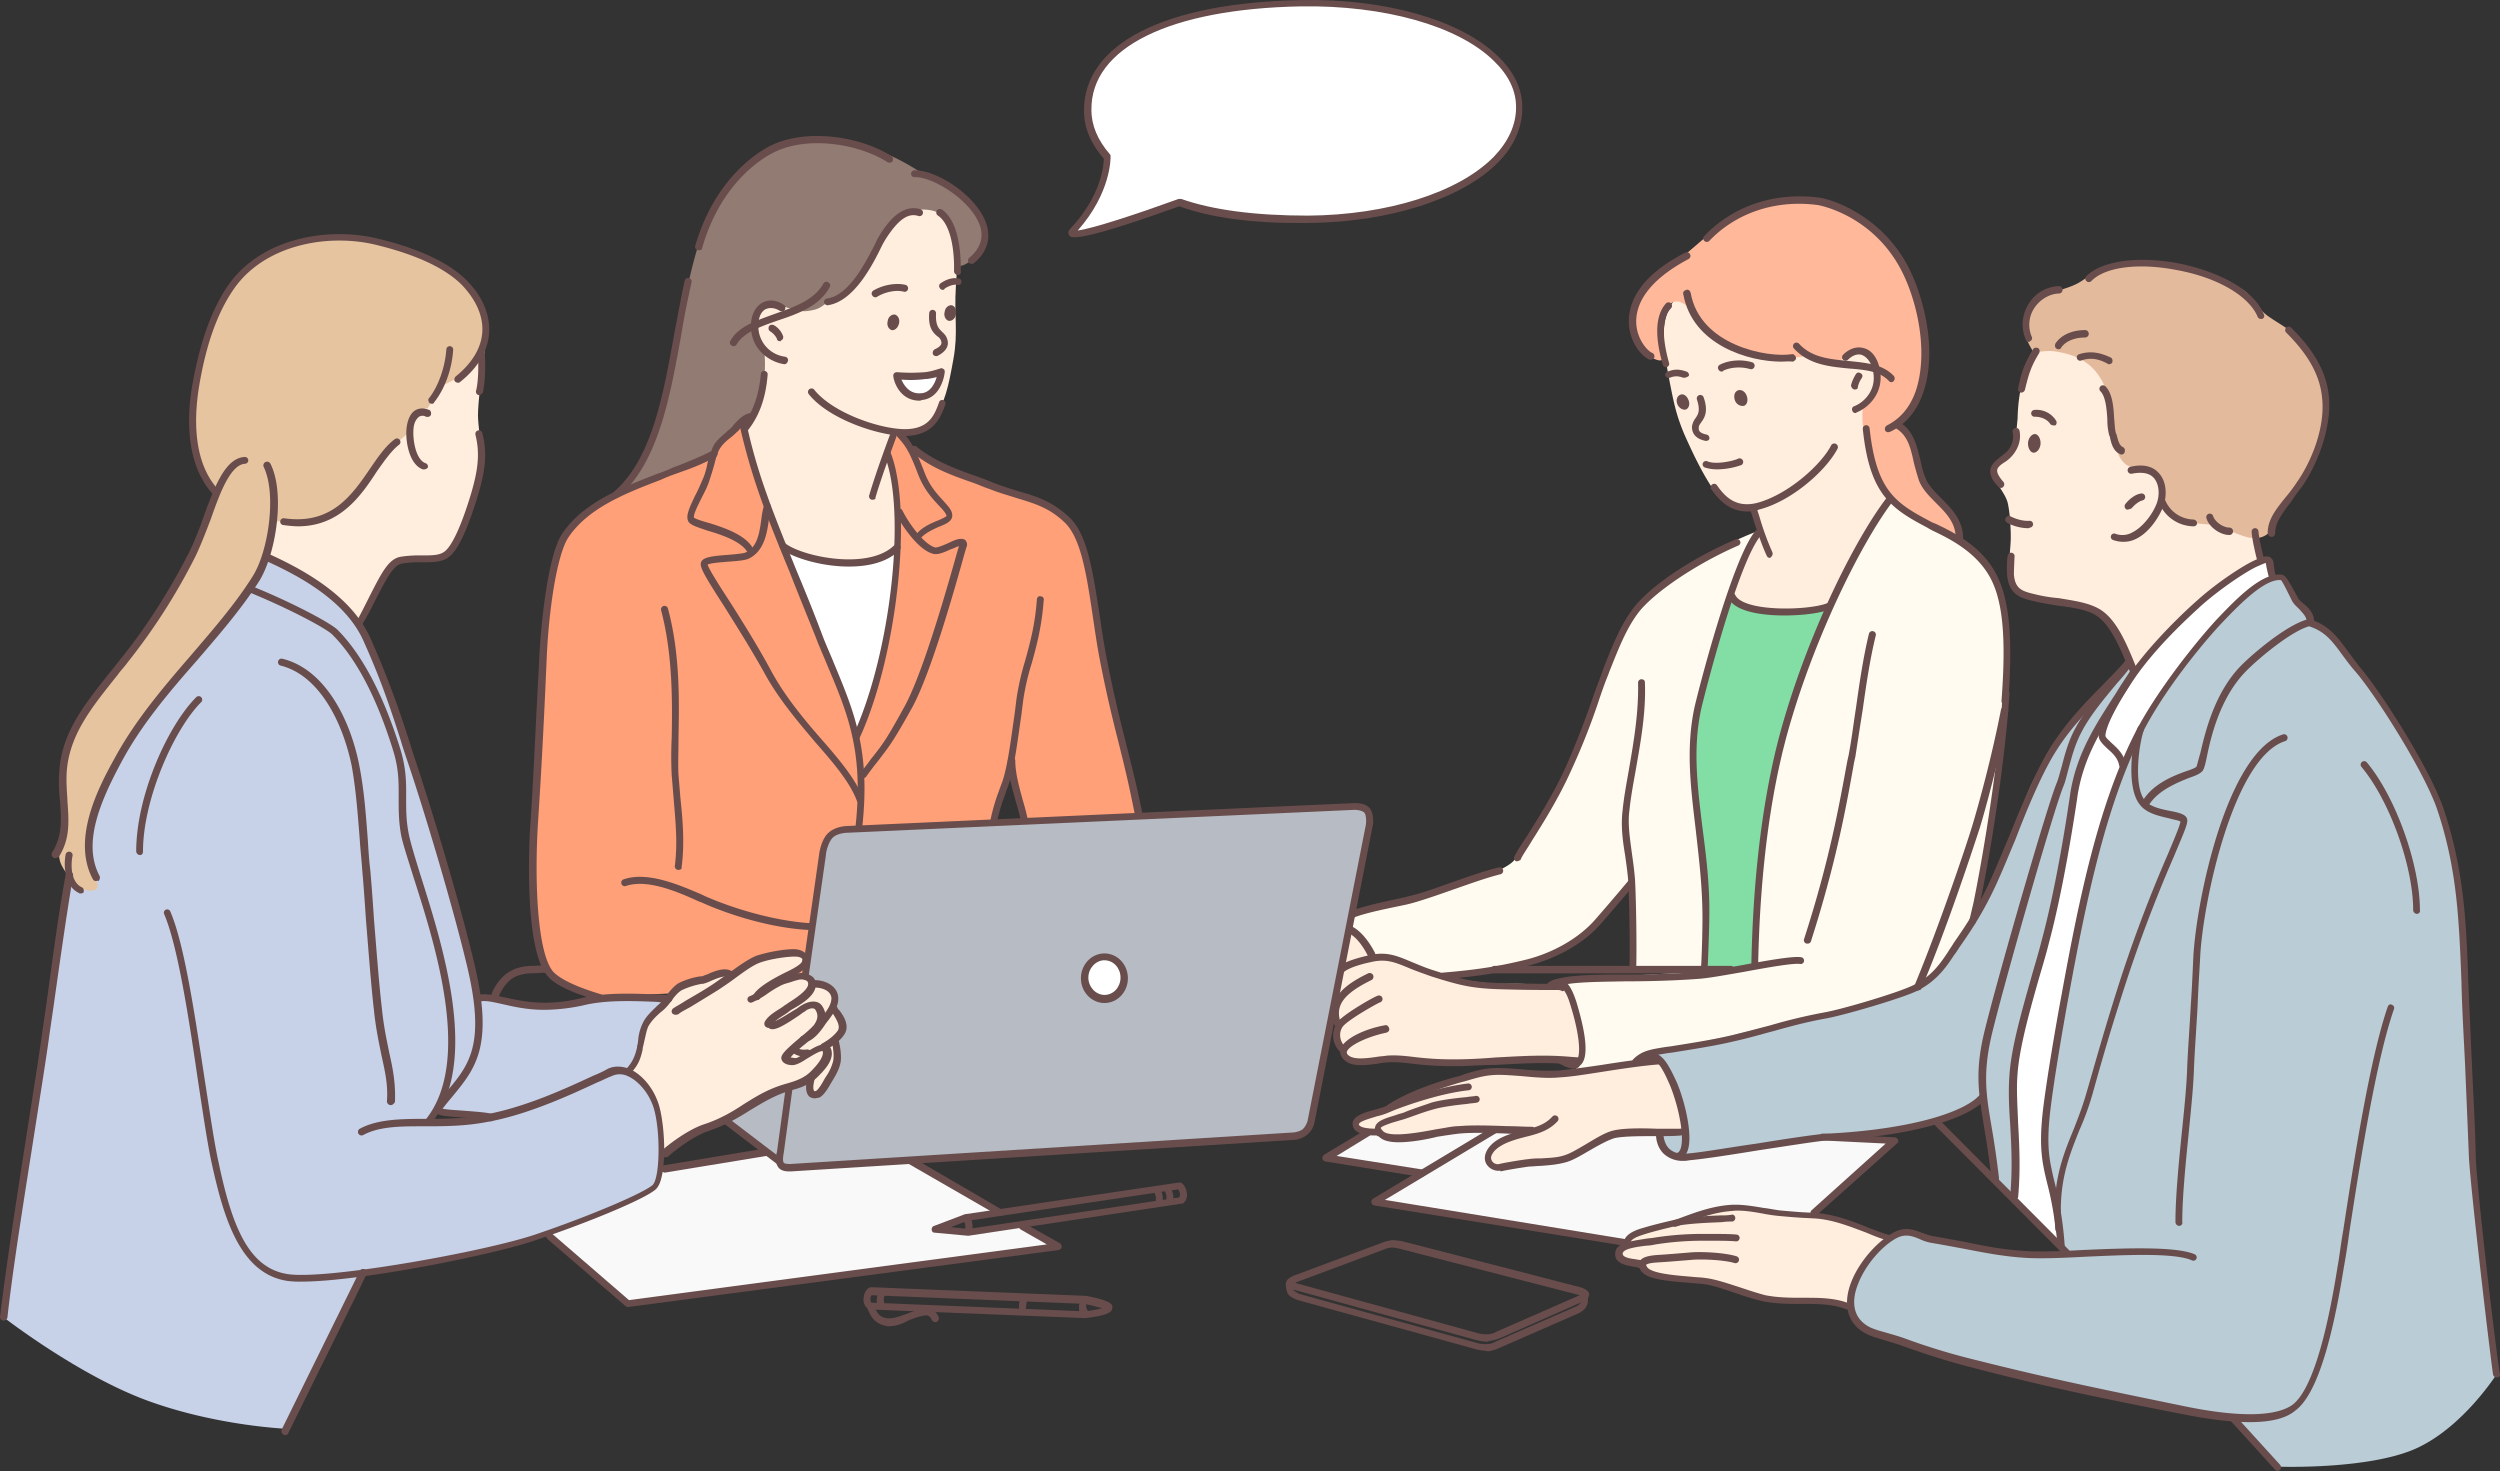 <svg xmlns="http://www.w3.org/2000/svg" viewBox="0 0 1812.18 1066.32"><rect x="0" y="0" width="1812.18" height="1066.32" fill="#333333" stroke="none"/><defs><style>.cls-1{fill:#f9f9f9;}.cls-2{fill:#fffbf0;}.cls-3{fill:#ffedde;}.cls-4{fill:#ffa078;}.cls-5{fill:#b6bbc4;}.cls-6{fill:#c7d2e8;}.cls-7{fill:#e6c49f;}.cls-8{fill:#927b73;}.cls-9{fill:#ffb89a;}.cls-10{fill:#e3ba9c;}.cls-11{fill:#fff;}.cls-12{fill:#83dea5;}.cls-13{fill:#baccd6;}.cls-14{fill:#684d4c;}</style></defs><g id="レイヤー_2" data-name="レイヤー 2"><g id="_Layer_" data-name="&lt;Layer&gt;"><path class="cls-1" d="M395.8,894.89l85.71-46.22,83.92-16.15,94.24,7.18,63.27,39-24.68,4.49-17,7.62,22,2.25,37.69-5.39,23.78,14.81L455.48,945.15Z"/><path class="cls-1" d="M961.23,838.8l31.41-18.4,15.26-6.73L1160,780.91l160.65,42.63,50.26,3.59-58.79,55.2-127.44,19.74L995.78,871.56l34.11-20.64Z"/><path class="cls-2" d="M1272.66,385.56l96.49-23.79s10.76,9.88,29.61,19.3c19.75,9.87,48,22.89,53.85,58.34,6.29,37.69,0,88.85-5.83,133.28-5.39,37.69-9.42,66-18.4,99.62-20.19,72.7-18.85,37.7-55.64,55.65S1185.16,771,1185.16,771l-44,5.38a21,21,0,0,0,5.38-13.91c0-8.08-2.69-18.85-4-26-4.49-25.58-16.16-21.54-16.16-21.54s-.9-2.69,30.07-5.83c30.51-2.69,94.68-5.39,94.68-5.39l-67.76-.45-.9-61L1152,676.35l-19.75,13.46s-8.52,5.84-29.16,10.32-56.1,9.43-56.1,9.43l-51.61-15.71-17.05-15.7.45-13.92,63.72-17.5s47.57-13.46,55.2-23.33c8.53-10.77,12.12-17.95,15.71-23.34,4-6.28,8.07-11.22,17.05-29.17,15.71-31.41,26.48-67.76,32.31-81.67,6.73-16.6,13.46-37.25,27.37-51.61C1222.85,404,1272.66,385.56,1272.66,385.56Z"/><path class="cls-3" d="M1546.4,487c-3.14-7.63-7.63-19.75-13.46-28.72a55.7,55.7,0,0,0-11.22-12.57c-4-4-9.42-5.38-13-6.28-9.43-1.8-18-3.14-27.38-4.94-4.93-.9-15.7-1.79-21.54-9s-2.24-26.48-2.24-35.9-.9-19.3-2.24-25.13c-2.25-8.53-10.77-14.81-9.43-24.24.9-4.48,7.63-9.42,11.22-12.11,4-3.14,4.94-21.09,5.39-24.68.44-24.24,7.62-53.85,31-59.69,16.6-4,31.41,4,41.29,17.5,3.14,4.94,4.93,10.32,8.07,15.26,4.49,6.73,9,12.57,13.91,18.85,10.32,14.36,23.34,29.17,37.25,39.94,9.87,7.63,22.89,14.81,30.52,24.23,2.24,2.69,6.73,4.94,7.62,8.53s-.45,8.52,0,12.56c.45,6.73,3.59,5.39,4,12.12.45,4.49,3.59,14.36,3.59,14.36s-20.64,13-25.13,15.7c-16.15,9-26,20.2-38.59,32.76a171.31,171.31,0,0,0-16.6,19.3C1557.17,476.66,1547.75,489.67,1546.4,487Z"/><path class="cls-3" d="M1254.71,434s6.29-22.44,9.88-29.17c4.48-8.52,6.73-11.66,10.76-19.74l-4-16.16s-8.08,0-13-1.34c-8.07-2.69-13-7.18-17.5-14.36-5.83-9-11.67-19.75-20.19-39-4-9.88-6.28-16.61-9.43-32.76-3.14-15.71-7.62-38.15-3.59-51.61,2.7-9.42,6.74-14.81,16.16-18.85,4.49-1.79,10.32-2.24,15.26-2.69,14.81-.45,26.92,5.39,40.38,10.77,14.36,5.83,28.28,12.57,43.08,18,9.88,3.59,25.13,1.35,31.87,11.22,5.83,8.08,9,22.44,7.18,31.41-2.25,11.22-10.33,17.06-9.88,28.27.45,13.47,4.94,27.83,10.33,40.39,1.79,4,7.62,9,7.62,13.46,0,2.25-2.69,4.94-4,6.29-3.15,4.48-6.29,8.52-9,13-6.73,11.67-13.91,22.89-19.74,35-3.15,6.29-11.67,24.68-11.67,24.68a130.61,130.61,0,0,1-14.81,3.15,139.36,139.36,0,0,1-38.59-.45A56.65,56.65,0,0,1,1257,439,18.59,18.59,0,0,1,1254.71,434Z"/><path class="cls-4" d="M539.85,304.33l114,9,9,14.81a284.81,284.81,0,0,0,53,24.23c13,4.49,29.62,7.18,43.08,13.91,7.63,4,13,7.18,19.3,17.5,8.52,14.36,13,39.94,16.6,63.28,2.25,14.36,3.14,27.37,5.84,39.94,5.38,25.13,11.66,44.42,16.15,61.92,5.83,23.79,9,41.74,9,41.74l-83,4-10.32-35.46L719.8,594.68,626.91,714l-195.66,8.53s-31.86-9.87-38.14-26c-5.84-14.8-7.63-43.53-7.63-86.16,0-22.43,3.14-56.54,4-82.12,1.79-44,4-102.31,14.36-129.24,7.63-19.74,16.15-25.58,25.58-31,9-5.39,28.72-15.71,39.49-19.3a475,475,0,0,0,46.67-18.85l5.38-8.07Z"/><path class="cls-5" d="M613,601l372-17.05s4.94,1.34,6.73,4.93.45,9,.45,9L951.36,811a23.25,23.25,0,0,1-3.59,8.52A17.19,17.19,0,0,1,941,824L569.92,847.32l-5.39-5.38-52-38.59,63.72-30.52,22-162s2.24-5.38,6.28-7.63C607.16,600.51,613,601,613,601Z"/><path class="cls-3" d="M977.83,674.56a45.33,45.33,0,0,1,9,6.28c2.24,2.24,5.83,10.32,6.28,13,0,0,12.12-.45,15.71.45,12.11,2.69,22.88,9.87,35,12.56,16.6,3.6,32.31,6.74,49.36,6.29,13-.45,39.49,1.79,39.49,1.79s8.08,9.43,11.22,26,1.35,27.82,1.35,27.82-26.93-2.69-35-2.69c-17,.45-34.55,3.59-51.6,3.14-15.71,0-31.86-1.79-47.12-2.69-13-.45-24.23,4.49-36.35-.9-1.8-.9-1.35-5.83-1.35-5.83s-5.38-4.94-5.38-9c0-3.14,1.79-8.07,1.79-8.07l-4.48-9.88Z"/><path class="cls-3" d="M1203.55,769.24a30.06,30.06,0,0,0-4.48.45c-8.08.9-16.16,2.24-24.23,3.14-7.63,1.35-15.26,3.14-22.89,4.49a238.81,238.81,0,0,1-31,2.24c-14.36,0-18.84-1.79-33.2-2.24-13.91,0-39.94,7.18-52.51,12.56-5.83,2.25-16.6,8.08-22,11.22-7.62,4.49-15.25,3.14-22.88,7.63-1.8,1.35-6.29,3.59-6.29,6.73,0,1.35,2.7,2.7,3.6,3.14,2.24.9,11.66,1.35,11.66,1.35a11.07,11.07,0,0,0,6.73,4.49c5.39,1.35,9.43.9,20.2.45,13.91-.45,31-5.84,44.87-5.84,6.29,0,31,0,31.42.9,0,1.35-19.75,11.22-22,16.6-1.35,3.59,0,7.63,2.24,9,4.49,3.14,15.71-1.8,21.09-2.69,13-2.25,26.48-.9,38.6-6.29,13.46-5.83,21.54-15.7,37.24-16.6,8.53-.45,42.63.45,42.63.45s-5.83-26.93-9-34.11C1209.39,778.22,1203.55,769.24,1203.55,769.24Z"/><path class="cls-3" d="M1370.49,897.14s-36.35-11.22-47.57-15.26c-9.42-3.14-27.82-2.24-38.14-3.59-13-1.8-22.44-4.49-35.9-2.24a134.45,134.45,0,0,0-31.86,9s-19.3,4-29.17,8.53c-8.53,4-10.32,9.87-10.32,9.87s-7.63,5.38-4.49,8.53c3.59,3.14,15.26,4.93,15.26,4.93s5.83,6.28,9,7.63c16.16,5.38,23.34,3.59,39.94,4.49,9.43.89,31,9.87,39.94,12.11,13.46,3.15,30.07,0,43.53,2.25,5.83.9,19.3,4,19.3,4s6.73-20.65,9-26C1352.54,912.84,1370.49,897.14,1370.49,897.14Z"/><path class="cls-3" d="M455,777.77s4.48-7.18,7.18-12.57c2.69-6.28,3.59-18.84,7.18-24.68s7.62-8.08,12.56-13c3.59-4,6.28-8.08,9.87-11.22,4.94-4,11.22-5.83,17.51-6.73,3.14-.45,10.77-4.49,13.91-4.49,2.69-.45,6.28,2.24,6.28,2.24s9.42-6.28,13-7.63c5.39-2.24,9-4.93,14.36-6.73,4.94-1.34,18.85-4,23.79-.89,2.24,1.34,3.59,4,1.79,6.73-2.24,4-9.42,8.07-9.42,8.07s10.77,0,11.22,1.35,4.93,4.49,4.93,4.49,10.32,0,13.91,5.38c1.8,2.25,0,14.36,0,14.36s7.18,7.63,7.63,10.77c.9,4.49-5.83,11.22-5.83,11.22s1.35,9.88,0,15.71c-1.8,9.42-4.94,18.85-13.46,23.33-5.39,2.7-5.39-11.66-5.39-11.66s-13.46,5.38-18.4,6.73c-10.77,3.59-20.19,10.32-30.51,15.7-12.57,6.74-24.68,11.22-37.7,18-5.38,2.69-19.3,13.46-19.3,13.46s-2.69-12.57-4-16.61c-2.25-5.83-1.8-11.66-3.59-17.5C471.19,795.27,455,777.77,455,777.77Z"/><path class="cls-3" d="M259.83,454.67s13.46-28.72,21.54-41.29c2.24-3.59,10.77-7.63,13.91-8.08,11.67-1.79,26,4.94,31.86-6.73,4.49-9.42,9-16.15,12.57-26,4.48-11.66,9-31,9-44,0-6.73-2.24-20.65-2.24-27.83,0-7.63,2.69-31.86,3.59-39.49,0-1.34,2.24-7.18.45-8.07-4.49-2.25-18.85,4-23.34,5.83-28.72,12.12-52.5,37.25-74.94,58.34-17,16.15-35.45,31.86-50.26,49.81-7.63,9.42-14.36,23.78-12.12,36.35.45,4,6.29,13.46,6.29,13.46s17.95,9,28.72,16.6C232,439,259.83,454.67,259.83,454.67Z"/><path class="cls-3" d="M539,311.51l13.46-57.44s-3.14-1.34-4.48-3.14c-5.84-7.63-7.63-22.88,1.34-29.17,7.63-5.83,21.54,2.7,30.07,2.7s16.6-5.39,22.89-10.33c6.73-5.83,13.91-10.77,19.74-17,7.18-7.18,11.67-17.5,17-25.58,8.08-11.66,10.77-20.64,25.14-21.54,1.34,0,10.32,1.8,12.11,2.25,18.85,6.73,18,38.14,16.6,55.64-1.34,21.54,1.8,32.76-1.79,52.51s-5.83,31.41-15.71,46.67c-4.48,6.73-26.92,8.07-26.92,8.07l-5.39,14.36s1.35,6.74,3.14,13.92,4.94,26.92,4.49,33.2v23.79s-8.52,9-17.5,10.77c-13.91,3.59-31.86.44-42.18-.9-8.53-1.35-23.34-10.77-23.34-10.77s-10.32-21.09-13.46-32.31C549.72,349.66,539,311.51,539,311.51Z"/><path class="cls-6" d="M192.07,403.06S129.24,465,93.34,519.74c-35.45,54.74-42.18,105-42.18,105l-22,149L8.08,908.8,2.24,954.58s54.75,42.63,105.46,61,101.42,20.19,101.42,20.19l54.75-113.09s45.32-5.83,80.77-14.36,48-13,66-18.39c13.91-4,27.82-10.32,37.25-14.36,25.13-11.22,30.51-18.4,30.51-18.4s4.49-30.07.45-50.71-22-29.62-22-29.62l7.63-12.56,4.49-22,16.6-19.75a342,342,0,0,0-40.84,0c-22.88,1.35-29.61,7.63-53.85,7.18-11.21-.45-20.64-4-28.27-5.38a49.55,49.55,0,0,0-15.25-.9s-16.61-71.35-37.7-138.67-34.55-111.29-48.47-130.58c-13.46-18.4-21.54-26.48-39.93-36.8C201.94,406.65,192.07,403.06,192.07,403.06ZM324,806.49c1.35.45,24.68,4,24.68,4s-14.36,2.69-24.23,3.14c-1.35,0-13.46.45-13.46-.9l5.38-5.83C316.37,806,322.65,806,324,806.49Z"/><path class="cls-7" d="M155.72,357.74s-4,10.77-5.84,17.05c-5.38,18.85-17.5,38.14-26.92,54.75-12.12,22-25.58,39.93-42.18,58.78a230.51,230.51,0,0,0-21.54,30.07c-2.7,4-10.77,23.33-11.67,27.82-3.14,14.81-1.35,16.16-1.35,31.41,0,6.29,1.8,9.88.9,15.71-1.35,9.42-6.28,21.54-3.59,31,1.35,4.94,7.18,12.57,11.67,16.16,1.79,1.35,5.83,6.28,12.56,4.94s.45-9-2.24-19.3c-1.8-6.73-1.8-13.91-1.35-21.09,1.35-20.64,18.85-51.61,27.38-66,8.52-13.91,15.7-22,30.06-40.39,7.63-9.42,23.34-28.27,31-37.69,10.77-12.57,32.76-35,40.38-57.44,3.14-9,5.84-25.58,5.84-25.58s19.29,0,22.44-.45c11.22-.9,18.84-4.94,30.06-13,9.87-7.18,18.4-22,26-32.76,4.49-6.28,19.3-18.4,19.3-18.4s0-8.08,4-13c3.6-4,9.43-4.49,9.43-4.49l10.32-16.61s9.87-2.69,21.54-13.46,11.22-25.13,8.53-38.14c-3.59-17.95-24.24-35-39.94-41.74-29.62-12.56-66.42-19.74-98.28-10.32-9.42,2.69-18.4,6.28-26.92,12.57C171,198.43,166,209.65,157.51,225.35c-6.28,10.77-10.77,27.83-13.46,40.84-4.49,19.74-5.83,36.35-3.59,55.2.9,5.38,4,17.05,6.73,21.54A136.68,136.68,0,0,0,155.72,357.74Z"/><path class="cls-8" d="M554.21,255.87s.9,12.11-.45,17.5c-1.79,8.53-3.14,19.74-9,26.48-4.94,5.83-12.12,9.87-17.5,15.25a58.44,58.44,0,0,0-9.88,13.47s-22.88,8.52-29.17,11.66c-8.52,4.49-38.59,14.36-38.59,14.36l9.42-10.77c5.39-5.83,7.18-11.21,10.33-18.84,8.07-20.2,13-41.29,18-62.83,1.79-8.52,7.62-39.49,9.87-48.91,6.73-31.42,15.71-66.87,39-88.86,17.5-16.6,36.8-23.33,61-24.23,8.53-.45,33.21,7.63,35.45,8.08,11.67,3.14,22.44,9,33.21,15.71,14.36,9,32.76,13.46,43.08,29.61,5.38,8.53,7.63,17.95,1.79,27.38-5.83,9.87-14.8,12.56-15.25,11.66,0,0-.45-11.66-2.25-17.94s-2.24-11.22-5.83-15.26c-6.73-7.63-18.85-9.43-29.62-5.39-8.08,3.14-12.56,9.88-17.5,17.5S626,198.88,617.48,207.85c-8.52,9.43-17.05,10.32-17.05,10.32s-4.49,4.94-9.87,6.29c-9.42,2.24-10.77.89-20.2-1.8-4.48-1.34-11.66-7.18-16.15-2.24a23.06,23.06,0,0,0-5.39,15.7C548.38,246.89,554.21,255.87,554.21,255.87Z"/><path class="cls-9" d="M1206.25,259c-1.35,6.73-15.71-3.14-17.5-7.63-5.39-12.11-8.08-24.68,0-37.25,6.73-9.87,18.39-16.6,27.37-24.68,23.79-21.09,45.32-40.83,78.08-44.87,4.49-.45,13.47-1.35,18,0,13,3.14,30.52,9,41.29,17.95,4.49,4,5.83,4.49,9.87,8.52,4,4.94,9.43,10.77,13,15.71,11.21,15.71,22,53,18.39,77.64-1.34,10.32-3.14,21.09-8.52,30.51-1.35,2.24-9.87,10.77-9.87,10.77s7.62,8.08,9.42,11.67c3.59,8.08,4.49,21.09,7.18,29.17,3.14,8.07,16.15,18.4,22,26,5.38,7.18,4.49,18.85,4.49,18.85-5.84,0-16.16-9-21.54-11.22-17.06-8.52-32.32-20.19-39.5-39.49-4.48-11.66-9.87-31.86-8.07-44.87.89-4.94,3.14-5.39,5.38-9.43,5.84-9.42,5.39-19.74-.89-28.27-5.39-7.18-18.4,3.14-24.69,4.49-7.63,1.35-20.64-4.49-20.64-4.49s-10.32,1.8-15.26.9c-7.18-1.8-32.76-2.24-46.67-10.77-13.91-9-18-18.85-21.09-22.89-3.59-4-9.87-9.42-15.26-5.38-7.62,5.83-8.07,13.46-7.62,18.4C1204.9,244.65,1207.59,253.63,1206.25,259Z"/><path class="cls-10" d="M1474.15,255.42s-5.38-8.08-5.83-13c-.45-4-1.8-9.43-.45-13.47,4.94-17.05,25.58-16.6,38.59-23.78,6.29-3.59,10.77-8.08,18-10.77,32.31-10.77,71.36.45,100.52,15.26,5.84,2.69,11.67,13.46,17.06,17.95,4.93,4,13.46,8.52,18.4,12.56,6.73,5.39,10.77,7.63,14.36,15.71,6.28,14.36,16.6,33.66,11.66,50.26-4.93,15.71-8.07,25.13-15.25,39.94-2.7,5.38-13,16.15-15.71,21.54-5.83,11.22-9,25.13-25.58,22-8.08-1.8-23.33-9.43-23.33-9.43s-25.13.9-33.21-9c-1.35-1.8-5.39-8.08-5.39-8.08s1.8-6.73.9-9.42a38.24,38.24,0,0,0-4.94-9.43c-4.48-5.83-17.05-3.59-22.43-7.18-9.88-7.18-8.53-22.88-9.43-30.06-.89-8.53-2.69-18.4-6.28-26.48-7.18-17.05-20.19-23.78-37.7-26C1484,254.07,1474.15,255.42,1474.15,255.42Z"/><path class="cls-11" d="M639.92,404c-15.26,4.93-30.06,4.48-46.22,1.79-6.28-.9-25.58-7.63-25.58-7.63s5.39,14.36,9,22c5.38,11.67,24.23,57,29.61,73.15,3.15,9,15.71,39.94,15.71,39.94s5.83-18,9-24.23c13-26.93,20.2-112.64,20.2-112.64S643.06,403.06,639.92,404Z"/><path class="cls-12" d="M1253.82,433.13s9.42,9,28.27,10.32,44-4,44-4a847.9,847.9,0,0,0-32.31,92.89c-3.59,12.12-6.28,25.13-9,38.14-7.18,32.76-9.43,62.83-10.77,87.06-1.35,23.79-.9,41.74-.9,41.74l-22,3.14h-14.81s1.35-35-.44-76.29-10.33-41.29-7.19-88.4C1231.38,490.57,1253.82,433.13,1253.82,433.13Z"/><path class="cls-13" d="M1542.81,479.8l4,8.07s73.6-59.23,99.17-67.76c12.57-4.49,12.57,3.14,16.61,13.46.9,1.8,7.63,8.08,10.77,12.12a9.3,9.3,0,0,1,1.35,5.84s5.38,0,16.15,10.76c10.77,11.22,52.51,67.32,70,105.46,27.37,59.24,25.57,120.72,25.57,120.72s.9,87.95,7.63,164.69,16.16,142.25,16.16,142.25-24.23,38.6-58.34,54.3-99.62,13.46-99.62,13.46l-33.21-34.55s-28.72-4.93-65.07-12.12c-53.85-10.77-127.89-27.37-173.67-43.52-11.66-4-21.09-5.39-27.82-9-8.08-4.49-10.77-10.32-10.77-15.71-.45-11.22,5.39-25.58,6.73-27.82,3.14-4.93,14.81-17.5,18-20.19,8.53-7.18,16.16-6.73,16.16-6.73a243.58,243.58,0,0,0,37.69,9c20.65,3.59,44,5.83,44,5.83l35.9.9-53-53.4L1436.91,793s4.93,11.67-48.92,23.34c-21.54,4.49-52,6.28-77.18,9.43-38.15,4.93-70,10.76-89.75,12.56a17.83,17.83,0,0,1-13-4.49c-4.93-5.38-5.83-13.91-5.83-13.91l18.85-1.79s-3.59-25.58-10.77-39S1195,764.75,1195,764.75s.45-1.79,9.42-3.58c19.3-3.6,59.24-12.12,99.18-22.44,30.06-8.08,66.41-11.67,91.54-27.83,9.87-6.28,17.5-17,25.58-29.61,14.81-22.44,27.83-51.16,35-66.42,10.77-24.23,8.08-35.9,30.07-69.56C1507.36,512.11,1542.81,479.8,1542.81,479.8Z"/><path class="cls-11" d="M1644.23,405.75c-5.83-1.34-19.3,8.08-26,12.12-14.81,8.52-27.82,21.54-39.94,33.21-9.42,9-18,22-27.37,31-12.12,12.12-22.44,31.41-31,46.67-8.08,15.26-13.92,25.58-17.06,42.63-2.69,16.16-5.83,35.45-8.52,52.06-3.59,23.78-8.08,42.63-14.81,68.21-4.49,16.15-11.22,39.49-15.26,56.09-3.59,15.71-7.63,26.93-6.28,43.08.45,6.28,2.69,44,2.69,63.72a72.93,72.93,0,0,1-1.79,13.92S1486.27,898,1492.1,903c.9.9-1.34-22.89-3.59-35-.45-2.25-4.48-18.85-4.48-18.85-2.25-5.39-3.15-25.13-1.8-36.35,1.35-13,3.14-27.37,5.39-39.94,4-22.88,6.73-44.42,11.66-66.86,3.59-16.16,6.29-36.35,10.33-52.51,2.24-10.32,4.48-16.6,6.28-27.37,2.24-14.36,16.6-53,17-54.3,17-42.18,33.66-76.74,64.62-109.5,9-9.42,19.3-21.09,28.72-30.06,4.94-4.94,20.64-13.91,20.64-13.91S1646.47,406.65,1644.23,405.75Z"/><path class="cls-14" d="M355.86,812.77a1.62,1.62,0,0,1-1.34-.45c-1.8-.9-11.22-1.79-18.4-2.24-13.91-.9-17.95-1.35-19.75-3.14a2.72,2.72,0,0,1,0-3.59c.9-.9,2.25-.9,3.59,0,1.8.89,10.32,1.34,16.6,1.79,11.22.9,18,1.35,20.65,2.69a2.44,2.44,0,0,1,.9,3.59A2.47,2.47,0,0,1,355.86,812.77Z"/><path class="cls-14" d="M1077.9,972.53a40.22,40.22,0,0,1-8.52-1.35L941,935.73c-7.18-1.35-8.07-3.59-8.52-4.49-.9-2.69,1.34-4.94,5.83-6.73l63.72-23.78a36.62,36.62,0,0,1,7.19-1.8,48.23,48.23,0,0,1,7.62.9L1145.22,933q6.73,2,6.73,5.38c0,2.25-2.24,4-6.28,5.84l-57.89,25.57a31.47,31.47,0,0,1-8.53,2.25A1.65,1.65,0,0,1,1077.9,972.53ZM938.79,929.89c.9.45,2.24.45,3.14.9l128.79,35.46a20.32,20.32,0,0,0,7.63.89,12.48,12.48,0,0,0,6.29-1.79L1143,939.77c.9-.45,1.35-.45,2.25-.9-.45,0-1.35-.45-1.8-.45l-128.79-33.21a25.39,25.39,0,0,0-5.83-.89h0a14,14,0,0,0-5.39,1.34l-63.72,23.79A1.58,1.58,0,0,1,938.79,929.89Z"/><path class="cls-14" d="M1077.9,979.26a40.22,40.22,0,0,1-8.52-1.35L941,942.46c-1.34-.45-6.28-2.24-7.62-4.94a16.69,16.69,0,0,1-1.35-6.73c0-1.34.9-2.24,2.69-2.24,1.35,0,2.7,1.34,2.25,2.69a12.4,12.4,0,0,0,.45,4,28.33,28.33,0,0,0,4.48,2.69l128.35,35.45a20.15,20.15,0,0,0,7.62.9,12.44,12.44,0,0,0,6.29-1.79L1142.53,947c.89-.45,3.14-1.8,3.14-2.69a17.18,17.18,0,0,0,.44-4.49,2.48,2.48,0,1,1,4.94-.45c0,.45.45,4.49-.9,7.18-1.34,3.14-4.93,4.94-5.83,5.38L1086,977.46a31.47,31.47,0,0,1-8.52,2.25C1078.8,979.26,1078.35,979.26,1077.9,979.26Z"/><path class="cls-14" d="M1235.42,707.76h0a2.59,2.59,0,0,1-2.7-2.69c.9-8.53,1.35-31.41,1.35-39.49,0-23.34-2.69-44.43-4.94-64.62-3.59-30.07-7.18-58.34-.89-88,2.24-10.32,27.37-108.59,44.42-128.34.9-.9,2.69-1.34,3.59-.45s1.35,2.7.45,3.59c-16.6,18.85-41.28,116.23-43.53,126.1-6.28,28.72-2.69,56.54.9,86.16,2.69,20.65,5.39,41.74,4.94,65.07,0,8.08-.9,31.41-1.35,39.94C1237.66,706.86,1236.76,707.76,1235.42,707.76Z"/><path class="cls-14" d="M1272.21,701h0a2.9,2.9,0,0,1-2.69-2.69c1.35-65.07,8.53-121.61,21.09-167.83,19.3-70,53-137.77,76.29-168.74.9-1.34,2.25-1.34,3.59-.44s1.35,2.24.45,3.59c-22.44,30.06-56.54,98.72-75.39,166.93-12.57,45.77-19.75,101.87-21.09,166.49C1274.91,699.68,1273.56,701,1272.21,701Z"/><path class="cls-14" d="M1140.73,774.63c-2.69,0-6.28-1.35-10.32-3.59-1.35-.9-1.35-2.25-.9-3.59.9-1.35,2.24-1.35,3.59-.9,4.49,2.69,7.63,3.59,9.42,2.24,4-3.14,2.25-20.19-4.48-41.28-2.7-9-5.84-11.67-7.63-12.57-.45,0-1.8-.45-4.94,1.35a2.56,2.56,0,0,1-3.14-4c3.59-2.24,6.73-3.14,9.42-2.24,4.49,1.34,7.63,6.28,10.77,15.7,4.49,14.81,11.22,40.39,2.7,46.67C1144.32,774.18,1142.53,774.63,1140.73,774.63Z"/><path class="cls-14" d="M1293.31,446.14c-17.51,0-35.9-3.14-40.39-12.57a2.71,2.71,0,1,1,4.93-2.24c6.29,12.57,53.85,11.22,66.87,5.83a2.42,2.42,0,1,1,1.79,4.49C1320.23,444.34,1307.22,446.14,1293.31,446.14Z"/><path class="cls-14" d="M994,695.2a2.3,2.3,0,0,1-2.25-1.8c-1.34-3.14-6.73-13-13.46-16.6-1.35-.45-1.79-2.24-1.35-3.59s2.25-1.8,3.59-1.35c8.53,4.49,14.81,16.16,16.16,18.85a2.31,2.31,0,0,1-1.35,3.14C994.88,695.2,994.44,695.2,994,695.2Z"/><path class="cls-14" d="M1314.85,881.88a2.34,2.34,0,0,1-1.8-.9,2.72,2.72,0,0,1,0-3.59l53.85-48.46-45.77-2.25a2.48,2.48,0,1,1,.45-4.93l52.05,2.69a3,3,0,0,1,2.25,1.79,2.16,2.16,0,0,1-.9,2.7l-58.79,52.5C1316.19,881.88,1315.29,881.88,1314.85,881.88Z"/><path class="cls-14" d="M1179.32,903.42l-7.63-1.35L996.23,873.8c-.9,0-1.79-.9-2.24-2.24a3.22,3.22,0,0,1,1.34-2.7l86.61-52.05a2.62,2.62,0,0,1,2.7,4.49l-80.78,48.46,175.91,28.72v2.69Z"/><path class="cls-14" d="M1030.34,853.16h0l-69.56-11.22c-.9,0-1.79-.9-2.24-2.24a3.22,3.22,0,0,1,1.34-2.7l30.52-18.4a2.62,2.62,0,0,1,2.69,4.49L968.86,837.9l62.37,9.87a2.52,2.52,0,0,1,2.25,2.7C1032.58,852.26,1031.68,853.16,1030.34,853.16Z"/><path class="cls-14" d="M482,850a2.84,2.84,0,0,1-2.69-2.25c-.45-1.34.89-2.69,2.24-3.14l73.15-12.11a3.37,3.37,0,0,1,3.14,2.24c.45,1.35-.9,2.69-2.24,3.14L482,850Z"/><path class="cls-14" d="M724.74,881.43a1.65,1.65,0,0,1-1.35-.45l-64.62-37.25a2.61,2.61,0,1,1,2.69-4.48l4.94,2.69,59.23,34.55c1.35.9,1.8,2.25.9,3.59C726.53,881,725.63,881.43,724.74,881.43Z"/><path class="cls-14" d="M455.48,947.4a2.69,2.69,0,0,1-1.79-.45L396.7,898c-.9-.89-1.35-2.69-.45-3.59s2.69-1.34,3.59-.44l56.09,48.46,302.91-40.39L740,891.3a2.62,2.62,0,1,1,2.7-4.48l25.57,14.35a3.21,3.21,0,0,1,1.35,2.7c0,.89-.9,1.79-2.24,2.24L455.48,947.4Z"/><path class="cls-14" d="M786.66,955.47,630.5,949.19a1.65,1.65,0,0,1-1.35-.45,8.2,8.2,0,0,1-3.14-7.63c.45-5.38,3.14-7.18,4-7.63.45,0,.9-.44,1.34-.44l155.72,6.28c19.75,3.59,19.3,6.73,19.3,8.53C806,950.09,806,953.23,786.66,955.47ZM631.39,944.25l154.83,6.29a79.61,79.61,0,0,0,12.56-2.25c-3.14-.89-8.08-2.24-12.56-3.14l-154.38-6.28A4.3,4.3,0,0,0,631,942,19.18,19.18,0,0,0,631.39,944.25Z"/><path class="cls-14" d="M785.77,953.68c-.9,0-1.35-.45-2.25-.9-2.24-3.14-1.34-7.63-.45-10.32.45-1.35,1.8-1.79,3.15-1.79a2.55,2.55,0,0,1,1.79,3.14c-.9,1.79-.9,4.48,0,5.38a2.71,2.71,0,0,1-.45,3.59C787.11,953.68,786.66,953.68,785.77,953.68Z"/><path class="cls-14" d="M741.34,951.88h0a2.88,2.88,0,0,1-2.69-2.69v-.9a21.19,21.19,0,0,1,.89-7.18,2.56,2.56,0,0,1,4.94,1.35c-.45,1.79-.45,3.59-.9,5.83v1.35A2.11,2.11,0,0,1,741.34,951.88Z"/><path class="cls-14" d="M638.13,947c-.9,0-2.25-.9-2.25-1.8-.89-2.69,0-5.38.45-8.08a2.56,2.56,0,0,1,4.94,1.35c-.45,1.8-.9,3.59-.45,4.94a2.55,2.55,0,0,1-1.8,3.14A1.36,1.36,0,0,1,638.13,947Z"/><path class="cls-14" d="M644.41,961.31a7.61,7.61,0,0,1-3.14-.45A15.52,15.52,0,0,1,631,953.23l-2.25-4.49,4.49-2.24a20.06,20.06,0,0,0,2.24,4,9,9,0,0,0,6.74,4.93c4.93.9,9.87-1.34,15.25-3.14a79,79,0,0,1,9.43-3.14c3.59-.9,9.87-2.24,13.46,5.39a2.71,2.71,0,0,1-4.94,2.24c-1.79-4-4-3.59-7.62-2.69-2.7.45-5.84,1.79-8.53,2.69C654.28,959.51,649.79,961.31,644.41,961.31Z"/><path class="cls-14" d="M701.85,895.79h0l-24.23-2.24a2.13,2.13,0,0,1-2.25-2.25,2.46,2.46,0,0,1,1.8-2.69l22.44-8.53h.44L854.43,857.2h1.34c.45,0,3.59,1.79,4.49,7.18A8.19,8.19,0,0,1,858,872a1.65,1.65,0,0,1-1.35.45L701.85,895.79Zm-12.57-6.28,12.57,1.34,153-22.88c.45-.45.45-1.35.45-2.7a7,7,0,0,0-1.34-3.14L701,885Z"/><path class="cls-14" d="M701.85,894.44a1.68,1.68,0,0,1-1.35-.44,2.43,2.43,0,0,1-.89-3.59c.44-.9,0-3.59-.9-5.39a2.71,2.71,0,1,1,4.93-2.24c.9,2.24,2.25,6.73.45,10.32A2.45,2.45,0,0,1,701.85,894.44Z"/><path class="cls-14" d="M848.14,871.56h0a3.29,3.29,0,0,1-2.69-3.14c.45-1.35-.45-3.15-.9-4.94a2.42,2.42,0,0,1,4.49-1.8c.9,2.25,1.8,4.94,1.35,7.63A2.13,2.13,0,0,1,848.14,871.56Z"/><path class="cls-14" d="M840.51,872.45h0c-1.79-.44-2.69-1.34-2.69-3.14.45-1.34-.45-3.14-.9-4.93a2.42,2.42,0,0,1,4.49-1.8c.9,2.25,1.8,4.94,1.35,7.63A2.12,2.12,0,0,1,840.51,872.45Z"/><path class="cls-14" d="M539.85,312.86a1.65,1.65,0,0,1-1.35-.45,2.73,2.73,0,0,1-.45-3.59q11.44-14.81,13.47-37.69a2.47,2.47,0,1,1,4.93.44c-1.34,16.61-5.83,29.62-14.36,40.39A3.41,3.41,0,0,1,539.85,312.86Z"/><path class="cls-14" d="M434.84,725.26h-.9c-18.84-5.38-31.41-11.22-36.79-17.5C379.2,688.47,383.68,605,384.58,595.57c2.25-33.2,4-76.73,5.83-108.59l.45-9.88c1.35-26,6.29-74.49,16.61-90.19,15.26-22.89,44-33.66,69.11-43.53a85.06,85.06,0,0,0,11.21-4.49l4.94-1.8c7.63-3.14,15.71-6.28,23.34-10.32a2.62,2.62,0,1,1,2.69,4.49A158.39,158.39,0,0,1,495,341.58l-4.93,1.8a116.48,116.48,0,0,0-11.22,4.48c-24.68,9.43-52.5,20.2-66.86,41.74-8.53,13-14.36,54.3-15.71,87.95l-.45,9.87c-1.35,31.87-3.59,75.4-5.83,108.6-2.7,43.53-.45,95.59,11.22,108.6,3.58,3.59,12.11,9.42,34.55,16.16a2.56,2.56,0,0,1,1.8,3.14C436.64,724.37,435.74,725.26,434.84,725.26Z"/><path class="cls-14" d="M586.52,674.11h0c-27.82-1.35-58.79-11.22-78.53-20.2l-1.35-.45c-14.81-6.73-37.24-16.6-52.95-11.22a2.56,2.56,0,1,1-1.35-4.93c17.5-5.84,40.84,4.49,56.55,11.22l1.79.89C530,658,560,667.38,587,669.17c1.35,0,2.69,1.35,2.24,2.69A2.51,2.51,0,0,1,586.52,674.11Z"/><path class="cls-14" d="M491.83,630.58h0a2.59,2.59,0,0,1-2.69-2.7c2.24-17,.45-32.75-.9-49.81q-.67-8.07-1.34-16.15a266.09,266.09,0,0,1,0-26.93c.45-25.13.89-60.13-7.63-92.44a2.56,2.56,0,1,1,4.93-1.35c9,33.21,8.08,68.66,7.63,94.24,0,10.32-.45,19.3,0,26.48l1.35,16.15c1.79,17.06,3.14,33.21.9,50.71C494.53,629.68,493.18,630.58,491.83,630.58Z"/><path class="cls-14" d="M825.26,592.43a2.84,2.84,0,0,1-2.7-2.24c-4-20.64-7.62-35.45-11.66-51.61-4-15.7-8.08-32.31-12.57-54.75-2.69-13-4.49-25.57-6.28-37.69-4.49-30.07-8.53-56.09-20.2-67.31-11.21-10.77-22-13.91-35.45-17.95-5.38-1.8-12.11-3.59-18.84-6.29-4-1.34-8.08-3.14-11.67-4.48-17-5.84-31.41-11.22-44.88-22.44-.89-.9-1.34-2.69-.45-3.59s2.7-1.35,3.6-.45c13,10.32,26.92,15.71,43.52,21.54,3.59,1.35,7.63,2.69,11.67,4.49,6.73,2.69,13,4.49,18.4,6.28,14.36,4,25.13,7.63,37.69,19.3,12.57,12.11,16.61,37.69,21.55,70,1.79,12.12,3.59,24.23,6.28,37.25,4.49,22.44,8.52,39,12.56,54.75,4,16.15,8.08,31.41,12.12,52,.45,1.35-.45,2.7-2.24,3.14Z"/><path class="cls-14" d="M720.7,597.37h0c-1.8-.45-2.69-1.35-2.69-3.14a131.58,131.58,0,0,1,5.83-20.2c1.35-4,3.14-8.07,4-11.66,3.14-11.67,4.93-26,7.63-44.88l1.34-10.77a191.77,191.77,0,0,1,6.29-27.82c3.59-13,7.17-26,8.52-44.43,0-1.34,1.35-2.69,2.69-2.24,1.35,0,2.7,1.34,2.25,2.69-1.35,18.85-4.94,32.31-8.53,45.33a181.27,181.27,0,0,0-6.28,26.92l-1.35,10.77c-2.69,18.4-4.48,33.21-7.63,45.32-.89,4-2.69,8.08-4,12.12a136.84,136.84,0,0,0-5.84,19.3C722.94,596.47,722,597.37,720.7,597.37Z"/><path class="cls-14" d="M742.69,596.92a3,3,0,0,1-2.7-1.79c-.89-4.49-2.24-9.43-3.59-13.92-2.69-9.87-5.83-20.19-5.83-29.61a2.7,2.7,0,1,1,5.39,0c0,8.52,2.69,18.4,5.38,28.27,1.35,4.49,2.69,9.42,3.59,13.91a2.55,2.55,0,0,1-1.79,3.14Z"/><path class="cls-14" d="M571.71,849.12c-2.24,0-5.83-.45-7.63-3.14-2.69-3.59-1.34-9.87-.9-10.77L569.47,789a2.48,2.48,0,1,1,4.93.45l-6.28,46.22c-.45,2.24-.9,5.83,0,7.18.9.89,3.59.89,4.94.89l364.83-22.88h0s4-.45,6.29-2.25,3.59-5.83,3.59-5.83L990,598.27c.45-2.25.45-7.18-.9-9s-5.83-2.24-7.18-2.24l-367.53,16.6s-7.18,0-10.77,3.59c-3.14,3.14-4.93,10.32-4.93,12.57l-12.57,88a2.48,2.48,0,1,1-4.93-.45l12.56-87.95c0-.45,1.35-10.32,6.28-15.26,5.39-5.38,13.91-5.38,14.36-5.38l367.08-16.61c.9,0,8.08-.45,11.67,4,3.14,4.49,2.24,12.12,1.79,13l-42.18,215a15.69,15.69,0,0,1-5.38,8.52,16.26,16.26,0,0,1-9.43,3.59L573.51,849.12Z"/><path class="cls-14" d="M564.53,844.18a1.65,1.65,0,0,1-1.35-.45L523.7,813.67a2.56,2.56,0,0,1,3.14-4l39.49,30.07a2.73,2.73,0,0,1,.45,3.59A7.8,7.8,0,0,1,564.53,844.18Z"/><path class="cls-14" d="M632.74,362.22h-.9a2.55,2.55,0,0,1-1.79-3.14c5.38-18.4,15.26-44.42,15.26-44.42a2.41,2.41,0,1,1,4.48,1.79c0,.45-9.87,26-15.25,44.43C635,361.33,634.09,362.22,632.74,362.22Z"/><path class="cls-14" d="M694.22,199.33h0a2.89,2.89,0,0,1-2.69-2.7c.45-14.81-2.25-34.1-11.67-40.38-1.35-.9-1.35-2.25-.9-3.59.9-1.35,2.25-1.35,3.59-.9,14.36,9.42,13.91,39,13.91,44.87A2.09,2.09,0,0,1,694.22,199.33Z"/><path class="cls-14" d="M678.51,258.11a2.48,2.48,0,0,1-2.24-1.34,3,3,0,0,1,1.35-3.59c5.83-2.7,4.93-4.94,4.48-6.29a6,6,0,0,0-2.69-3.14c-3.14-2.69-6.73-6.28-5.83-17.05a2.48,2.48,0,0,1,4.93.45c-.44,8.53,1.8,10.77,4,13,1.35,1.35,3.14,2.7,4,5.39,1.35,3.59.9,8.52-7.18,12.56Z"/><path class="cls-14" d="M656.08,316c-18.85,0-55.65-12.11-70-30.51a2.56,2.56,0,0,1,4-3.15C604,299.85,639.47,311.51,657,311.07c16.15-.45,20.19-9.88,23.33-18.4l.45-1.35a2.42,2.42,0,0,1,4.49,1.79l-.45,1.35C681.66,303,676.27,315.55,657,316Z"/><path class="cls-14" d="M568.57,264h0c-9.87-1.35-24.23-9.88-24.23-27.83,0-7.62,3.14-13.91,8.07-16.6,4.49-2.69,10.33-2.24,15.71,1.35,1.35.89,1.35,2.24.9,3.59-.9,1.34-2.24,1.34-3.59.89-3.59-2.24-7.18-2.69-10.32-1.34-3.59,1.79-5.39,6.28-5.39,12.11A22.15,22.15,0,0,0,569,258.56a2.51,2.51,0,0,1,2.24,2.69C570.81,263.05,569.92,264,568.57,264Z"/><path class="cls-14" d="M565.43,247.34c-.9,0-2.25-.45-2.25-1.79a13.27,13.27,0,0,0-4.93-5.39c-1.35-.89-1.35-2.24-.9-3.59.9-1.34,2.24-1.34,3.59-.89a14.83,14.83,0,0,1,6.73,8.07,2.55,2.55,0,0,1-1.79,3.14C566.33,247.34,565.88,247.34,565.43,247.34Z"/><path class="cls-14" d="M600,221.31a2.84,2.84,0,0,1-2.69-2.24,2.51,2.51,0,0,1,2.24-2.69c16.16-2.25,28.28-26.93,35-39.94a41,41,0,0,1,3.59-6.73c9.42-15.26,19.29-21.09,29.17-18a2.56,2.56,0,0,1-1.35,4.93c-7.63-2.69-14.81,2.7-23.34,15.71a64.34,64.34,0,0,0-3.59,6.28c-6.73,13.91-20.19,39.94-39,42.63Z"/><path class="cls-14" d="M704.09,191.25a2.33,2.33,0,0,1-1.79-.9,2.37,2.37,0,0,1,.45-3.59c8.08-6.73,10.77-15.26,7.18-24.23-7.18-18.4-34.56-34.56-46.67-34.11a2.48,2.48,0,1,1-.45-4.93c15.7-.45,44,17.5,51.6,37.24,3.15,8.08,4,19.75-8.52,30.07C705.44,191.25,705,191.25,704.09,191.25Z"/><path class="cls-14" d="M506.64,181.38h-.89a2.56,2.56,0,0,1-1.8-3.15c14.36-49.36,45.77-68.21,54.75-72.69,26.47-13,66-6.29,87.5,7.63,1.35.89,1.35,2.24.9,3.58-.9,1.35-2.24,1.35-3.59.9-20.19-13-57.44-19.74-82.57-7.18-9,4.49-38.59,22.44-52.05,69.56C508.89,180.93,508,181.38,506.64,181.38Z"/><path class="cls-14" d="M651.59,234.78c.9-3.14-.45-5.84-2.69-6.73-2.25-.45-4.94,1.34-5.39,4.48-.9,3.15.45,5.84,2.69,6.74C648.45,239.71,650.69,237.92,651.59,234.78Z"/><path class="cls-14" d="M634.54,215.48a2.47,2.47,0,0,1-2.25-1.35c-.9-1.34-.45-2.69.9-3.59,8.53-4.93,17.95-5.38,23.34-4a2.56,2.56,0,0,1-1.35,4.93c-4.49-1.34-12.57-.45-19.3,3.59A1.63,1.63,0,0,1,634.54,215.48Z"/><path class="cls-14" d="M683.45,210.1a2.46,2.46,0,0,1-2.24-1.35,2.43,2.43,0,0,1,.89-3.59c6.74-4.49,11.22-3.59,13.47-3.14a2.42,2.42,0,0,1-1.8,4.49c-1.34-.45-4.93,0-9,2.69C684.35,210.1,683.9,210.1,683.45,210.1Z"/><path class="cls-14" d="M692.87,228.05c.9-3.15-.44-5.84-2.69-6.74-2.24-.44-4.93,1.35-5.38,4.49-.9,3.14.45,5.84,2.69,6.73C689.73,233,692.43,231.19,692.87,228.05Z"/><path class="cls-14" d="M531.77,250.93a1.63,1.63,0,0,1-1.34-.45,2.42,2.42,0,0,1-.9-3.59c5.83-10.32,18.4-14.36,31.86-19.29,13.91-4.94,28.72-9.88,35.45-22,.9-1.35,2.25-1.8,3.59-.9s1.8,2.24.9,3.59c-7.63,13.91-23.34,19.3-38.15,24.23C550.62,237,539,241.06,534,249.59A2.48,2.48,0,0,1,531.77,250.93Z"/><path class="cls-11" d="M682.1,269.78a55.15,55.15,0,0,1-11.66,2.69,131.94,131.94,0,0,1-20.65,0s3.15,16.61,18,15.26C680.31,286.83,682.1,269.78,682.1,269.78Z"/><path class="cls-14" d="M666.4,290.42c-12.57,0-17.95-11.22-18.85-17.5a3.34,3.34,0,0,1,.45-2.24,3.43,3.43,0,0,1,2.24-.9,127.19,127.19,0,0,0,20.2,0c4.93-.45,10.77-2.69,11.22-2.69a2,2,0,0,1,2.24.45c.9.44.9,1.34.9,2.24s-2.25,18.85-16.61,20.19A3.35,3.35,0,0,1,666.4,290.42Zm-13-15.26c1.8,4,5.84,10.77,14.37,9.88,6.73-.45,9.87-7.18,11.21-11.67-2.24.45-5.38,1.35-8.07,1.35A80.12,80.12,0,0,1,653.38,275.16Z"/><path class="cls-14" d="M446.51,360.88a2.34,2.34,0,0,1-1.8-.9,2.38,2.38,0,0,1,.45-3.59c27.38-23.78,35.45-69.56,43.53-114,2.69-13.91,4.94-26.93,7.63-39a2.56,2.56,0,0,1,4.94,1.35c-2.69,12.12-5.39,25.13-7.63,39-8.08,44.88-16.61,91.55-45.32,116.68C447.86,360.43,447.41,360.88,446.51,360.88Z"/><path class="cls-14" d="M622.87,601.41h0a2.58,2.58,0,0,1-2.69-2.69c5.83-53.41-5.39-80.78-20.2-115.78-2.69-6.73-5.83-13.47-8.52-20.65-7.18-18-13.47-33.2-18.85-47.12-17.05-41.28-27.82-68.65-36.35-106.35a2.56,2.56,0,1,1,4.94-1.34c8.07,37.24,19.29,64.17,35.9,105.45,5.83,13.91,12.11,29.17,18.84,47.12,2.7,7.18,5.84,13.91,8.53,20.64,14.81,35.46,26.48,63.73,20.64,118A2.52,2.52,0,0,1,622.87,601.41Z"/><path class="cls-14" d="M620.62,537.24c-.44,0-.89,0-.89-.45-1.35-.45-1.8-2.25-1.35-3.59,26.93-57.89,39-162,22.89-202.84a2.42,2.42,0,1,1,4.49-1.79c16.15,41.73,4.48,148.09-22.89,206.87A3,3,0,0,1,620.62,537.24Z"/><path class="cls-14" d="M544.34,402.16a2.48,2.48,0,0,1-2.25-1.34c-4-8.08-18.39-13-29.16-16.16-9.43-3.14-13.47-4.49-14.36-7.63-1.35-4,1.79-10.32,5.38-17.95,2.24-4,4-8.53,5.83-12.56a54.81,54.81,0,0,0,3.15-11.22,97.47,97.47,0,0,1,3.59-10.77c1.79-4.49,6.28-8.08,9.87-11.22,1.34-1.35,2.69-2.24,4-3.59a6.21,6.21,0,0,0,1.34-1.8c3.14-3.14,6.73-7.62,12.12-8.52a2.55,2.55,0,1,1,1.34,4.93c-3.59.9-6.73,4.49-9.42,7.18-.45.9-1.35,1.35-1.79,1.8a41.31,41.31,0,0,1-4.49,4c-3.59,2.69-6.73,5.83-8.53,9.42a61.86,61.86,0,0,0-3.14,9.87c-.9,3.15-1.79,6.29-3.59,11.67-1.34,4.49-3.59,8.53-5.83,13-2.69,5.38-5.84,11.66-5.39,13.91.9.89,6.28,2.69,11.22,4,11.67,3.59,26.93,9,31.86,18.84a3,3,0,0,1-1.34,3.59C545.23,402.16,544.79,402.16,544.34,402.16Z"/><path class="cls-14" d="M623.32,582.11a2.3,2.3,0,0,1-2.25-1.79c-4.93-13-16.15-26.48-29.61-41.74-12.12-14.36-26-30.51-36.35-48.91-9.88-17.95-21.54-36.35-30.52-50.71-13.91-21.54-17.05-27.38-16.6-30.52.45-4.48,7.63-5.38,20.19-6.28,4.94-.45,10.77-.9,12.57-1.79,8.52-4,9.87-14.81,11.22-24.68a51.71,51.71,0,0,1,1.79-9,2.56,2.56,0,0,1,4.94,1.35c-.45,2.24-.9,5.38-1.35,8.52-1.35,10.33-3.59,22.89-14.36,28.27-2.69,1.35-8.08,1.8-14.36,2.25-4.93.45-13.46.9-15.7,2.24.89,3.14,8.52,15.26,16.15,26.93,9.42,14.81,20.64,32.76,30.51,51.15,9.88,17.95,23.34,34.11,35.46,48,13,14.81,25.13,29.17,30.51,43.08a2.31,2.31,0,0,1-1.35,3.14C623.77,582.11,623.77,582.11,623.32,582.11Z"/><path class="cls-14" d="M625.56,564.16a1.65,1.65,0,0,1-1.35-.45,2.72,2.72,0,0,1-.44-3.59c3.14-4,5.38-6.73,7.18-9.42,9-11.22,11.66-14.81,24.23-37.7,9.42-16.6,22.44-54.74,38.59-112.63l1.35-4.49c-1.8.45-4,1.79-5.84,2.24-4.93,2.25-9.87,4.49-13.46,3.14-10.77-3.14-22.44-21.09-26.47-28.72a2.71,2.71,0,1,1,4.93-2.24c4,8.08,14.81,23.78,23.34,26.48,1.79.45,6.73-1.8,9.87-3.14,5.38-2.7,9.42-4,12.12-2.25a4.65,4.65,0,0,1,.89,5.39l-1.34,4.48C683,459.6,670,497.75,660.12,514.8c-13,23.33-15.71,26.48-24.69,38.14-2.24,2.69-4.48,5.84-7.18,9.43A3.24,3.24,0,0,1,625.56,564.16Z"/><path class="cls-14" d="M665.5,392.74a1.62,1.62,0,0,1-1.34-.45c-1.35-.9-1.35-2.24-.9-3.59,3.59-5.83,10.77-9,16.15-11.22,2.25-.9,6.28-2.69,6.73-3.59-.45-1.79-2.69-4.49-5.38-7.18-4.49-4.94-10.77-11.22-15.26-22.89-5.83-15.25-8.52-20.19-14.81-26.92a2.54,2.54,0,0,1,3.59-3.59c7.18,7.63,9.88,13.91,15.71,28.72,4,10.77,9.87,16.6,13.91,21.09,3.14,3.59,5.83,6.28,6.28,9.42.9,4.94-4,7.18-9.87,9.43-4.94,2.24-10.77,4.94-13.91,9.42C667.3,392.29,666.4,392.74,665.5,392.74Z"/><path class="cls-14" d="M615.24,410.69c-19.74,0-39.94-6.28-48.91-12.57-1.35-.89-1.35-2.24-.45-3.59s2.24-1.34,3.59-.45c13.46,9.88,61,19.3,79,.9a2.54,2.54,0,1,1,3.59,3.59C643.51,407.55,629.6,410.69,615.24,410.69Z"/><path class="cls-11" d="M786.22,709.11c0-8.53,6.28-15.26,14.36-15.26s14.36,6.73,14.36,15.26-6.29,15.26-14.36,15.26S786.22,717.63,786.22,709.11Z"/><path class="cls-14" d="M800.58,727.06c-9.43,0-17.06-8.08-17.06-17.95s7.63-18,17.06-18,17,8.08,17,18S810,727.06,800.58,727.06Zm0-31c-6.29,0-11.67,5.84-11.67,12.57s5.38,12.56,11.67,12.56c6.73,0,11.66-5.83,11.66-12.56S807.31,696.09,800.58,696.09Z"/><path class="cls-14" d="M1124.57,716.74a2.47,2.47,0,0,1-2.24-1.35c-.9-1.35-.45-2.69.9-3.59,8.52-4.94,28.72-5.38,54.3-5.38,16.15,0,35-.45,53-1.8,6.73-.45,18.85-2.69,31.86-4.94,19.3-3.59,37.25-6.73,43.08-5.83a2.48,2.48,0,1,1-.45,4.94c-4.93-.9-24.68,2.69-41.73,5.83-13,2.24-25.13,4.49-32.31,4.94-18,1.34-36.8,1.79-53,1.79-23.79.45-44.43.45-51.61,4.94C1125.47,716.29,1125,716.74,1124.57,716.74Z"/><path class="cls-14" d="M1128.61,717.63c-10.77,0-22.43,0-36.79-.44-24.69-.45-32.76-2.7-54.3-9.43-6.29-2.24-11.22-4-15.71-5.83-10.77-4.49-17-7.18-28.27-4.49-14.81,3.14-18.85,6.73-18.85,6.73a2.37,2.37,0,0,1-3.59-.45,2.72,2.72,0,0,1,0-3.59c.45-.45,4.94-4,21.09-7.63,13-3.14,20.65.45,31.42,4.94,4.48,1.8,9.42,4,15.25,5.83,21.09,6.74,28.72,9,53,9.43,15.7.45,28.72.45,40.38.45h0a2.69,2.69,0,1,1,0,5.38C1131.31,717.63,1130,717.63,1128.61,717.63Z"/><path class="cls-14" d="M970.2,745.91a2.47,2.47,0,0,1-2.24-1.35c-8.53-19.74,7.18-31,23.78-39a2.71,2.71,0,0,1,2.25,4.94c-21.09,10.32-26.93,19.29-21.54,32.31a2.32,2.32,0,0,1-1.35,3.14Z"/><path class="cls-14" d="M973.34,763.41a3.42,3.42,0,0,1-1.79-.9,16.23,16.23,0,0,1-1.35-22.44c5.39-5.83,25.58-17.5,28.72-18.4a2.56,2.56,0,1,1,1.35,4.94c-2.24.9-21.54,11.67-26.48,17-3.14,3.59-3.59,10.32,1.35,15.26a2.72,2.72,0,0,1,0,3.59A2.34,2.34,0,0,1,973.34,763.41Z"/><path class="cls-14" d="M1055,772.83h-1.8a237.54,237.54,0,0,1-29.61-1.79c-7.18-.9-12.57-1.35-18-.9a34.64,34.64,0,0,0-6.74.9c-10.77,1.34-21.09,2.69-26-4.49a7.14,7.14,0,0,1-.9-6.73c3.14-7.63,18.85-14.36,31.86-16.61,1.35-.44,2.69.45,3.14,2.25.45,1.34-.45,2.69-2.24,3.14-13,2.69-26.48,9-28.27,13.46-.45.9,0,1.35,0,1.8,3.14,4.48,12.11,3.59,21.54,2.24,2.24-.45,4.93-.45,7.18-.9,6.28-.45,11.66,0,19.29.9a227.47,227.47,0,0,0,29.17,1.8c9.43,0,19.3-.45,30.07-1.35,17.5-.9,35.45-2.24,55.19-.45l6.29.45v2.69l-.45,2.69-6.28-.44c-18.85-1.8-36.8-.45-54.3.44C1073.87,771.93,1064.44,772.83,1055,772.83Z"/><path class="cls-14" d="M1389.79,718.08h-.9a2.46,2.46,0,0,1-1.35-3.14c18.85-45.32,38.6-104.56,42.19-116.67,4.48-14.81,13.91-48.92,20.64-83.47a2.73,2.73,0,1,1,5.38.9c-6.73,35-16.15,69.55-20.64,84.36-4,12.12-23.33,71.8-42.63,117.13A6.48,6.48,0,0,1,1389.79,718.08Z"/><path class="cls-14" d="M1453.51,510.76h0a2.59,2.59,0,0,1-2.69-2.69c3.59-47.12.9-74.5-9.43-91.55s-28.27-26-39.49-31.41a48.68,48.68,0,0,1-4.93-2.69c-26.48-13.91-41.74-24.24-46.67-71.35a2.48,2.48,0,1,1,4.93-.45c4.94,44.87,18.4,53.85,44,67.31,1.35.9,3.14,1.35,4.94,2.24,11.22,5.39,30.51,14.81,41.28,33.21,10.77,17.95,13.91,46.22,10.32,94.69A2.51,2.51,0,0,1,1453.51,510.76Z"/><path class="cls-14" d="M1429.73,670.52h-.45a2.55,2.55,0,0,1-1.8-3.14l3.14-13.47c8.08-39.94,18.4-104.56,21.1-151.68,0-1.34,1.34-2.69,2.69-2.24a2.52,2.52,0,0,1,2.24,2.69c-3.14,47.57-13,112.19-21.54,152.58L1432,668.72C1432,669.62,1430.62,670.52,1429.73,670.52Z"/><path class="cls-14" d="M1183.81,704.62h0a2.89,2.89,0,0,1-2.69-2.69c.45-13.91,0-48.47-.9-63.72-.45-5.84-1.35-12.12-2.24-18.4-1.8-10.77-3.14-21.54-1.8-32.31.9-9.43,2.69-18.85,4.49-29.17,3.59-20.64,7.18-41.74,6.73-63.28a2.52,2.52,0,0,1,2.24-2.69c1.8,0,2.7.9,2.7,2.24.89,22-3.14,43.53-6.74,64.18-1.79,9.87-3.59,19.74-4.48,28.72-1.35,9.87.45,20.64,1.79,31,.9,6.28,1.8,13,2.25,18.85.89,15.7,1.34,50.26.89,64.17C1186.05,703.72,1185.16,704.62,1183.81,704.62Z"/><path class="cls-14" d="M1099.89,624.29H1099a2.31,2.31,0,0,1-1.35-3.14c1.35-3.14,4.49-8.07,9-14.81,7.63-12.11,19.3-30.51,28.28-50.26,9-20.64,13.91-34.1,18.84-48,2.25-6.73,4.94-13.47,7.63-21.09l.45-1.35c5.84-14.81,12.12-31.41,21.54-44,11.67-16.15,43.08-37.24,74.94-50.71a2.42,2.42,0,0,1,1.8,4.49c-30.07,13-61.48,34.11-72.7,48.91-9.42,12.57-15.26,28.73-21.09,43.08l-.45,1.35c-3.14,7.63-5.38,14.36-7.63,21.09a485.53,485.53,0,0,1-19.3,48.47c-9,20.19-20.64,38.59-28.27,50.71-4,6.73-7.62,11.67-8.52,14.36C1101.69,623.4,1100.79,624.29,1099.89,624.29Z"/><path class="cls-14" d="M980.52,665.13a2.6,2.6,0,0,1-.89-4.93c9.42-3.6,26.47-7.19,39-9.88l3.14-.9c6.73-1.34,17-4.93,28.27-9,11.67-4,25.13-9,36.35-11.67a2.56,2.56,0,0,1,1.35,4.94c-10.77,2.69-24.24,7.63-35.9,11.67-11.22,4-22,7.62-28.72,9.42l-3.59.9c-12.57,2.69-29.17,5.83-38.15,9.42Z"/><path class="cls-14" d="M1046,710a2.85,2.85,0,0,1-2.69-2.25,2.52,2.52,0,0,1,2.24-2.69c26.93-2.24,42.19-4.94,60.59-9.42,19.74-4.94,38.59-15.71,50.26-29.17,12.56-14.36,23.78-27.83,23.78-27.83.9-.89,2.69-1.34,3.59-.44s1.35,2.69.45,3.58c0,0-11.22,13.47-23.78,27.83s-31.87,25.13-53,30.51c-18.4,4.94-33.65,7.18-61.48,9.88Z"/><path class="cls-14" d="M1310.36,684h-.9a2.56,2.56,0,0,1-1.79-3.14c18.84-58.34,25.58-97.83,31.41-129.24l.9-4c2.24-11.67,3.59-23.34,5.38-34.56,2.69-19.29,5.39-37.24,9.43-53.85a2.56,2.56,0,0,1,4.93,1.35c-4,16.16-6.73,34.1-9.42,53.4-1.8,11.22-3.59,22.89-5.39,34.56l-.9,4c-5.38,30.07-12.56,71.36-31.41,130.14A2.46,2.46,0,0,1,1310.36,684Z"/><path class="cls-14" d="M1207.59,266.19c-.89,0-2.24-.9-2.24-1.79-2.24-8.08-9-31.87,2.24-44.43a2.54,2.54,0,1,1,3.59,3.59c-6.28,6.73-6.73,20.19-1.34,39.49a2.55,2.55,0,0,1-1.8,3.14Z"/><path class="cls-14" d="M1236.76,319.59h-.45c-8.52-1.79-9.87-6.73-9.87-10.32a13.45,13.45,0,0,1,2.69-6.28c1.8-2.69,3.59-5.39.9-13.46a2.56,2.56,0,1,1,4.94-1.35c3.59,10.32.45,14.81-1.8,17.95-.89,1.35-1.79,2.24-1.79,4,0,1.34-.45,3.59,5.83,4.93a2.56,2.56,0,0,1,1.8,3.15C1239,318.69,1238.11,319.59,1236.76,319.59Z"/><path class="cls-14" d="M1266.38,370.75c-14.36,0-22-10.77-26-16.16a2.56,2.56,0,0,1,4-3.14c5.84,8.53,13.91,17.06,29.62,13,22.89-6.29,46.67-28.27,53.4-41.74a2.62,2.62,0,0,1,4.49,2.7c-8.53,16.15-33.66,38.14-57,44C1272.21,370.75,1269.07,370.75,1266.38,370.75Z"/><path class="cls-14" d="M1344.91,299.4a2.29,2.29,0,0,1-2.24-1.8,2.32,2.32,0,0,1,1.34-3.14c7.18-2.69,17.06-12.12,13.47-26.48-1.35-5.83-4.49-9.42-8.08-10.77-3.14-.89-6.73.45-9.87,3.59a2.54,2.54,0,0,1-3.59-3.59c4.48-4.48,9.87-6.28,14.81-4.93,5.83,1.35,9.87,6.73,11.66,14.36,4,17.5-7.63,28.72-16.6,32.31A1.39,1.39,0,0,1,1344.91,299.4Z"/><path class="cls-14" d="M1344.46,282.34H1344a3.37,3.37,0,0,1-2.24-3.14,28.15,28.15,0,0,1,3.59-8.07c.9-1.35,2.24-1.35,3.59-.45s1.35,2.24.45,3.59a17,17,0,0,0-2.69,6.28C1346.71,281.9,1345.81,282.34,1344.46,282.34Z"/><path class="cls-14" d="M1291.06,262.15c-22.89,0-64.17-11.67-70.9-48.91-.45-1.35.45-2.7,2.24-3.14,1.35-.45,2.7.44,3.14,2.24,6.74,38.14,55.65,47.12,73.15,44.43,1.35-.45,2.69.89,3.14,2.24s-.89,2.69-2.24,3.14C1296.9,261.7,1294.2,262.15,1291.06,262.15Z"/><path class="cls-14" d="M1196.37,260.8a1.67,1.67,0,0,1-1.34-.44c-5.83-2.7-14.36-13.47-14.36-27.38,0-13,6.73-32.31,40.84-49.81a2.62,2.62,0,0,1,2.69,4.49c-31.41,16.6-38.15,33.65-38.15,45.32,0,12.12,7.63,21.09,11.67,22.89,1.35.45,1.8,2.24,1.35,3.59A3.87,3.87,0,0,1,1196.37,260.8Z"/><path class="cls-14" d="M1368.7,313.31a2.47,2.47,0,0,1-2.25-1.35,3,3,0,0,1,1.35-3.59c9.87-4.93,17-13.46,21.09-25.58,9-27.82.9-64.62-10.77-87.05-21.09-40.39-60.13-47.12-60.58-47.12-30.07-4-58.79,5.38-78.53,26a2.54,2.54,0,0,1-3.59-3.6c21.09-22,51.15-31.86,83-27.82,10.77,1.35,45.77,13.91,64.62,49.81,12.11,23.34,21.09,61.93,11.22,91.1-4.49,13.46-12.57,23.34-23.79,28.72A7,7,0,0,1,1368.7,313.31Z"/><path class="cls-14" d="M1257.85,290.87c-1.34-3.14-.89-6.28,1.35-7.63s5.39,0,6.73,3.14.9,6.29-1.34,7.63C1262.34,294.91,1259.2,293.56,1257.85,290.87Z"/><path class="cls-14" d="M1248,269.33a2.47,2.47,0,0,1-2.24-1.35,2.41,2.41,0,0,1,.9-3.58c4.93-2.7,14.36-4.49,23.33-1.8a2.56,2.56,0,1,1-1.35,4.94c-7.62-2.25-15.7-.9-19.74,1.34C1248.88,269.33,1248.43,269.33,1248,269.33Z"/><path class="cls-14" d="M1221.06,273.82h-.9c-4.94-1.8-7.18-.9-9.87,0a2.75,2.75,0,0,1-3.15-1.35,2.56,2.56,0,0,1,1.8-3.14c3.59-1.35,7.18-2.24,13.46,0a2.55,2.55,0,0,1,1.8,3.14A6,6,0,0,1,1221.06,273.82Z"/><path class="cls-14" d="M1216.12,293.56c-1.35-2.69-.9-5.83,1.35-7.18s4.93,0,6.28,3.14c1.35,2.7.9,5.84-1.35,7.19C1220.61,297.6,1217.47,296.26,1216.12,293.56Z"/><path class="cls-14" d="M1370.94,277a2.3,2.3,0,0,1-1.79-.9c-6.74-7.18-17.51-8.08-29.17-9-13.47-1.35-28.72-2.69-39.49-14.36a2.54,2.54,0,1,1,3.59-3.59c9.42,10.32,22.88,11.22,36.34,12.56,12.57,1.35,24.24,2.25,32.32,10.77a2.75,2.75,0,0,1,0,3.59A1.8,1.8,0,0,1,1370.94,277Z"/><path class="cls-14" d="M1244.84,340.23a28.82,28.82,0,0,1-9-1.34,2.42,2.42,0,1,1,1.79-4.49c6.28,2.69,19.3-.45,22-1.79a2.61,2.61,0,1,1,2.69,4.48A55,55,0,0,1,1244.84,340.23Z"/><path class="cls-14" d="M1420.3,393.64h0a2.9,2.9,0,0,1-2.69-2.7c.45-11.66-6.73-18.84-14.36-26.47-4.94-4.94-10.32-10.32-12.56-17.06-1.35-4.48-2.7-9-3.6-13-2.24-10.32-4.48-18.85-12.56-23.78-1.35-.9-1.35-2.25-.9-3.59.9-1.35,2.25-1.35,3.59-.9,9.87,6.28,12.12,16.6,14.81,27.37.9,4,1.8,8.53,3.59,12.57,1.8,5.38,6.73,10.32,11.67,15.26,7.63,7.62,16.15,16.15,15.71,30.06A2.52,2.52,0,0,1,1420.3,393.64Z"/><path class="cls-14" d="M1283,404.41a2.47,2.47,0,0,1-2.24-1.35c-3.59-7.63-6.28-16.15-9-23.78-.9-3.15-1.8-5.84-2.7-8.53a2.42,2.42,0,0,1,4.49-1.8c.9,2.7,1.79,5.39,2.69,8.53a200.87,200.87,0,0,0,8.53,22.89,3,3,0,0,1-1.35,3.59C1283.43,404.41,1283.43,404.41,1283,404.41Z"/><path class="cls-14" d="M219,929a69.41,69.41,0,0,1-10.32-.45c-35-4.94-46.67-46.67-55.2-85.26-3.14-14.36-6.28-35.9-9.87-59.24-6.73-46.22-14.81-98.72-24.68-121.61a2.42,2.42,0,0,1,4.49-1.8c10.32,23.79,18,76.29,25.13,123,3.59,22.89,6.73,44.88,9.87,58.79,9.87,47.12,22,77.18,50.71,81.22,29.62,4,146.29-17.05,181.29-29.61,38.15-13,75.84-29.17,82.58-35,5.83-5.38,5.83-43.53,0-58.34-3.59-9.42-10.77-17.5-17.95-20.64a13.34,13.34,0,0,0-11.67,0c-2.69.9-5.83,2.69-10.32,4.49-18.4,8.52-49.81,23.33-79.88,28.72-16.16,3.14-31.86,3.14-45.32,3.14-17.51,0-32.76,0-44.43,6.28a2.61,2.61,0,1,1-2.69-4.48c12.56-6.74,28.72-7.18,46.67-7.18,13.46,0,28.72,0,44.42-3.15,29.62-5.38,60.14-19.74,78.53-28.27a76.63,76.63,0,0,0,10.33-4.93c4.93-2.25,10.32-1.8,15.25,0,8.53,3.59,16.61,12.56,20.65,23.33,5.83,14.81,7.62,56.54-1.35,64.17-8.08,7.18-49.81,24.24-84.37,35.9C362.14,908.8,261.17,929,219,929Z"/><path class="cls-14" d="M283.16,801.1h0a2.89,2.89,0,0,1-2.69-2.69c.9-12.12-1.35-21.54-4-33.66-1.79-9-4-18.84-5.38-32.31-2.25-19.29-4-44-5.84-66-.89-13.47-1.79-26-2.69-35.9-.45-7.18-1.35-14.81-1.79-22-1.35-17.5-2.7-35.9-5.84-53.4-6.28-30.52-22.88-65.52-51.6-72.7a2.56,2.56,0,0,1,1.34-4.94c31.41,7.63,49.36,44.88,55.65,76.74,3.59,18,4.93,36.35,6.28,54.3.45,7.18.9,14.81,1.79,22,.9,9.87,1.8,22.43,2.7,35.9,1.79,22,3.59,46.22,5.83,65.52,1.35,13,3.59,22.88,5.39,31.86,2.69,11.66,4.48,22,4,35C285.41,800.21,284.51,801.1,283.16,801.1Z"/><path class="cls-14" d="M2.69,957.27h0A2.59,2.59,0,0,1,0,954.58c4.49-37.25,12.57-89.31,19.75-135.08,4.48-28.72,8.52-53.85,10.77-70.45l2.69-18.4c4.49-31.86,8.52-64.62,14.36-96.48a2.73,2.73,0,1,1,5.38.89c-5.38,31.87-9.87,64.62-14.36,96L35.9,749.5c-2.24,16.6-6.28,41.73-10.77,70.45C18,865.72,9.42,918.23,5.39,955A2.85,2.85,0,0,1,2.69,957.27Z"/><path class="cls-14" d="M318.17,805.14a3.4,3.4,0,0,1-1.8-.45c-.9-.89-1.35-2.69-.45-3.59,2.7-3.14,4.94-6.28,7.18-9,16.61-19.75,28.72-33.66,16.16-88.86C329.38,660.64,307,585.7,294.38,548.9c-1.34-4-2.69-8.07-4-12.56-6.28-19.3-13-40.84-26.92-71.8-13-29.17-46.67-47.12-70.46-57.89-1.34-.45-1.79-2.24-1.34-3.59s2.24-1.8,3.59-1.35c24.68,11.22,59.23,30.07,73.14,60.58a686.81,686.81,0,0,1,27.38,72.25c1.35,4,2.69,8.53,4,12.57,12.56,37.25,35,111.74,44.87,154.82,13,57.44-.45,73.15-17.05,93.34-2.24,2.69-4.94,5.83-7.18,9C319.51,804.69,319.06,805.14,318.17,805.14Z"/><path class="cls-14" d="M455.93,779.11a3.36,3.36,0,0,1-1.79-.89,2.72,2.72,0,0,1,0-3.59c4.93-5.39,6.28-9.88,7.63-15.26v-.9a22.41,22.41,0,0,0,.89-5.38,35.05,35.05,0,0,1,3.15-11.22c2.24-4.94,6.28-8.53,9.87-12.12,1.34-1.34,2.69-2.24,3.59-3.59a17.75,17.75,0,0,0,3.59-4.49c2.69-3.14,5.38-6.73,9-9a53.23,53.23,0,0,1,15.71-4.94h.9c.89,0,2.24-.9,4-1.34,5.83-2.7,13.91-5.84,18.84-1.8.9.9,1.35,2.69.45,3.59s-2.69,1.35-3.59.45c-2.24-2.24-9.42.9-13.46,2.69a33.69,33.69,0,0,1-4.94,1.8h-.89a58.61,58.61,0,0,0-14.36,4.48c-2.7,1.35-5.39,4.49-7.63,7.63a49,49,0,0,1-4,4.94,29.54,29.54,0,0,1-4,3.59c-3.59,3.14-6.73,6.28-9,10.32-1.34,3.14-1.79,6.28-2.69,9.87-.45,2.25-.9,4-1.34,5.84v.89c-1.35,5.84-2.7,11.22-9,17.51C457.28,778.67,456.83,779.11,455.93,779.11Z"/><path class="cls-14" d="M489.59,735.59c-.9,0-1.35-.45-2.24-.9a2.72,2.72,0,0,1,.44-3.59c1.8-1.35,5.39-3.14,9.43-5.84,5.38-3.14,12.56-7.18,19.3-11.66,4-2.7,7.62-5.39,11.66-8.08,7.18-5.39,14.36-10.32,19.75-12.57,7.63-2.69,20.19-4.93,27.37-4.93h0c4.49,0,8.08,1.79,9.87,4.48a6.87,6.87,0,0,1,0,7.18c-1.79,3.15-5.83,5.84-13.91,9.88-10.77,5.38-18.85,10.77-20.19,13.91-.45,1.35-2.25,1.79-3.59,1.35s-1.8-2.25-1.35-3.59c3.14-5.84,15.71-12.57,22.89-16.16,8.53-4,11.22-6.28,12.12-7.63a5,5,0,0,0,.44-2.24c-.44-.9-2.24-1.8-5.38-1.8-6.28,0-18.4,1.8-25.58,4.49-4.94,1.79-11.67,6.73-18.4,11.67-3.59,2.69-7.63,5.38-11.67,8.07-7.18,4.49-13.91,8.53-19.74,12.12-4,2.25-7.63,4-9,5.39A6,6,0,0,1,489.59,735.59Z"/><path class="cls-14" d="M556.9,745a1.62,1.62,0,0,1-1.34-.45c-1.35-.45-1.8-2.24-1.35-3.59,1.79-3.59,5.38-6.28,11.22-9.87l2.69-1.8c.9-.89,2.24-1.34,3.14-2.24,5.84-3.59,13-8.53,14.36-12.57.45-1.79,0-2.69-.45-3.14-1.34-1.34-4.48-1.79-7.18-.89-1.79.44-3.14.89-4.48,1.34-2.7.9-5.39,1.35-8.53,3.14a77.92,77.92,0,0,0-8.08,4.94,60.94,60.94,0,0,1-11.67,6.73,2.42,2.42,0,1,1-1.79-4.49c3.59-1.34,7.18-4,10.77-6.28a86,86,0,0,1,8.53-5.38,29,29,0,0,1,9.42-3.15c1.35-.45,2.69-.89,4.49-1.34a13.65,13.65,0,0,1,12.56,2.24c2.25,2.25,2.7,4.94,1.8,8.08-1.8,6.28-9.43,11.22-16.61,15.26a18.77,18.77,0,0,0-3.14,2.24l-2.69,1.8c-4.94,3.14-8.08,5.38-9.42,8.07A3.83,3.83,0,0,1,556.9,745Z"/><path class="cls-14" d="M480.16,839.25a2.33,2.33,0,0,1-1.79-.9,2.37,2.37,0,0,1,.45-3.59c7.63-6.73,20.64-16.16,31.41-19.75,12.12-4,21.09-9.42,29.17-14.8,9.42-5.84,18-11.22,31-14.81,6.28-1.8,13-4,18-9.43,4.48-4.48,8.52-9.87,8.07-13.46v-.45c-1.79-.89-8.52,3.59-11.66,5.39-4,2.69-6.74,4-9,4.48s-8.53,0-9.42-4.48c-.45-2.7,2.24-5.84,13.46-15.26,4.49-3.59,9-7.63,10.32-9.42,2.69-4,3.14-7.18.9-10.77-1.8-2.7-7.18.44-7.18.89a29.93,29.93,0,0,0-4,2.7c-11.22,7.62-17.5,11.21-21.09,10.32a3,3,0,0,1-2.25-1.8,2.43,2.43,0,0,1,.9-3.59,3.82,3.82,0,0,1,3.14,0c3.14-.45,13-7.18,17.06-9.42a29.33,29.33,0,0,1,4-2.69c4.49-2.7,11.22-4,14.36.89,3.59,5.39,3.15,11.22-.89,16.61-1.8,2.24-5.84,5.83-10.77,10.32-4,3.14-9.88,8.08-11.22,10.32.9,0,2.69.45,3.59.45,1.34,0,4.49-2.25,6.73-3.59,6.28-4,12.12-7.63,16.15-5.84a5.11,5.11,0,0,1,3.15,4c1.34,6.29-3.59,12.57-9,17.95-5.83,6.29-13,9-20.19,10.77-12.12,3.59-20.65,9-29.62,14.36-8.53,5.39-17.5,10.77-30.52,15.26-9.42,3.14-21.54,11.67-29.61,18.85A17,17,0,0,0,480.16,839.25Z"/><path class="cls-14" d="M394.45,732c-12.11,0-22-2.25-29.61-4-6.29-1.35-11.22-2.7-15.71-2.25a2.48,2.48,0,1,1-.45-4.93c5.39-.45,10.77.89,17.5,2.24,12.57,2.69,29.62,6.73,55.2.45,17.95-4.49,40.84-3.14,54.75-2.69,3.59,0,6.73.45,8.52.45a2.69,2.69,0,1,1,0,5.38,73.19,73.19,0,0,1-9-.45c-13.46-.45-35.9-1.79-53.4,2.69A138.12,138.12,0,0,1,394.45,732Z"/><path class="cls-14" d="M582.48,755.78a2.85,2.85,0,0,1-2.69-2.24,2.52,2.52,0,0,1,2.24-2.7c4.94-.45,10.32-8.07,12.57-11.66.45-.9,1.34-1.8,1.79-2.7,2.7-3.59,6.29-8.07,6.29-13-.45-5.84-7.63-7.63-12.12-7.63a2.69,2.69,0,1,1,0-5.38c8.08,0,16.6,4.48,17.05,12.56.45,6.73-4,12.12-7.18,16.6-.9.9-1.34,1.8-1.79,2.25-2.7,4-8.53,13-16.16,13.91Z"/><path class="cls-14" d="M596.84,761.61a2.45,2.45,0,0,1-2.24-1.34,3.48,3.48,0,0,1,.9-3.59c4.93-2.7,9-5.84,11.66-9.43,2.25-3.14-.45-7.63-3.14-12.11-.9-.9-1.34-1.8-1.79-2.25a2.71,2.71,0,1,1,4.93-2.24c0,.45.45.9,1.35,1.79,2.69,3.59,8.08,11.22,3.14,17.95-2.69,4-7.63,7.63-13,10.78C597.29,761.61,597.29,761.61,596.84,761.61Z"/><path class="cls-14" d="M582.48,765.65a11.92,11.92,0,0,1-9-3.59,2.56,2.56,0,1,1,4-3.14c1.34,1.79,4,2.25,7.62,1.79a3.38,3.38,0,0,1,3.15,2.25c.44,1.35-.9,2.69-2.25,3.14A9.83,9.83,0,0,0,582.48,765.65Z"/><path class="cls-14" d="M347.34,286.38h-.45a2.55,2.55,0,0,1-1.8-3.14c1.8-7.18,1.8-18.84,1.35-26.92a2.48,2.48,0,1,1,4.93-.45c.45,4,.9,18.4-1.34,28.72A3.69,3.69,0,0,1,347.34,286.38Z"/><path class="cls-14" d="M261.17,453.77a1.64,1.64,0,0,1-1.34-.45c-1.35-.9-1.8-2.24-.9-3.59,3.59-6.73,6.73-13,9.42-18.4,8.53-16.6,13.47-26.48,22.44-27.82a92.09,92.09,0,0,1,15.26-.9c7.18,0,13,0,16.6-3.14,5.39-4.49,12.12-19.3,18.85-41.73,5.39-18.4,6.28-29.62,3.14-42.64a2.56,2.56,0,0,1,4.94-1.34c3.59,13.91,2.69,26-3.14,45.32-7.18,23.79-13.91,38.59-20.2,44-4.93,4.49-12.11,4.49-19.74,4.49a87.89,87.89,0,0,0-14.81.89c-6.28.9-11.22,10.33-18.85,25.13C270.15,439,267,445.24,263,452A1.94,1.94,0,0,1,261.17,453.77Z"/><path class="cls-14" d="M307.4,340.23h-.9c-10.32-3.59-13-22-11.67-31,.9-5.83,3.14-10.32,6.73-12.12,1.8-.89,4.94-1.79,9.43,0,1.34.45,1.79,2.25,1.34,3.59s-2.24,1.8-3.59,1.35a4.82,4.82,0,0,0-4.93,0c-1.8,1.35-3.59,4-4,8.08-.9,7.63,1.34,22.88,8.52,25.58a2.55,2.55,0,0,1,1.8,3.14A3.19,3.19,0,0,1,307.4,340.23Z"/><path class="cls-14" d="M101.42,619.81a2.89,2.89,0,0,1-2.69-2.7c0-40.38,22.88-91.09,43.52-111.74a2.54,2.54,0,1,1,3.59,3.6c-19.74,19.74-42.18,70.45-42.18,108.14C103.66,618.91,102.77,619.81,101.42,619.81Z"/><path class="cls-14" d="M590.56,796.17a7.23,7.23,0,0,1-4-1.35c-2.69-2.69-3.14-8.08-.45-15.71a2.56,2.56,0,0,1,4.94,1.35c-2.69,8.53-.9,10.32-.9,10.32.45.45.9,0,1.35,0,1.79-.9,4.93-6.28,5.83-8.08l1.35-2.24A34.1,34.1,0,0,0,604,768.79c.9-5.38-.9-13-.9-13a2.56,2.56,0,0,1,4.94-1.35c0,.45,2.24,8.53,1.35,15.26-.9,4.94-3.14,9-5.84,13.46l-1.34,2.25c-3.59,6.28-5.84,9-8.53,10.32C592.35,795.72,591.46,796.17,590.56,796.17Z"/><path class="cls-14" d="M310.54,815.91a2.71,2.71,0,0,1-1.8-.45c-.89-.89-1.34-2.69-.45-3.59,34.11-41.73,7.63-125.65-8.52-175.91-4-13-7.63-23.78-9-30.51-1.79-9.88-1.79-18-1.79-26,0-10.77.45-21.09-4-35.45-11.67-37.7-26.48-66.42-44-83.92-4.94-4.93-33.21-19.74-61-31a2.42,2.42,0,1,1,1.8-4.49c26,10.32,56.54,26,62.82,31.86,17.95,18,33.21,47.12,45.33,85.71,4.93,15.71,4.48,26.48,4.48,37.25,0,8.08,0,15.26,1.8,24.68,1.34,6.73,4.48,17,8.52,30.07,16.16,51.16,43.53,136.42,7.63,180.4C311.88,815.46,311.44,815.91,310.54,815.91Z"/><path class="cls-14" d="M215.85,381.52a87.38,87.38,0,0,1-10.32-.9,2.48,2.48,0,1,1,.45-4.93c34.55,4.93,49.36-17.06,62.82-36.8,5.84-8.53,11.22-16.16,17.51-20.64a2.55,2.55,0,0,1,3.14,4c-5.39,4-10.77,11.67-16.16,19.3C261.62,359.53,246.37,381.52,215.85,381.52Z"/><path class="cls-14" d="M313.23,292.67a3.35,3.35,0,0,1-1.79-.45c-.9-.9-1.35-2.7-.45-3.59,6.73-8.53,11.66-22.44,12.56-35.45a2.48,2.48,0,1,1,4.94.45c-.9,14.35-6.28,28.71-13.91,38.14C314.58,292.22,314.13,292.67,313.23,292.67Z"/><path class="cls-14" d="M155.27,358.18a2.33,2.33,0,0,1-1.8-.89c-20.19-23.34-17.5-59.24-13.91-79,5.39-30.07,13.47-53,25.13-70.46,23.79-35.45,73.6-44,110.4-34.55,11.22,2.69,45.32,11.67,63.27,30.06C350,215,355.41,228.5,354.52,241.51s-8.08,25.13-21.1,35.45c-.89.9-2.69.45-3.59-.45s-.45-2.69.45-3.59c11.67-9.42,18.4-20.19,19.3-31.86s-4.49-23.78-14.81-34.55c-11.67-11.67-31.86-21.54-61-28.72-35-9-82.57-.9-105,32.75-11.22,16.61-19.29,39.05-24.23,68.21-3.14,18.4-6.28,53,12.56,74.95a2.37,2.37,0,0,1-.44,3.59C156.17,358.18,155.72,358.18,155.27,358.18Z"/><path class="cls-14" d="M69.56,638.65a2.47,2.47,0,0,1-2.25-1.34C51.61,608.14,71.8,570,83,549.8c14.81-27.37,35-51.16,54.75-74,15.7-18.4,32.31-37.25,45.32-57.89,11.67-18.4,17.5-60.13,8.08-79.43a2.71,2.71,0,1,1,4.94-2.24c10.77,21.54,4,65.06-8.08,84.81C174.57,442.1,158,461,142.25,479.35c-19.74,22.44-39.93,46.22-54.29,73.14-15.71,29.17-28.27,59.24-15.71,82.57a3.48,3.48,0,0,1-.9,3.59C70.45,638.21,70,638.65,69.56,638.65Z"/><path class="cls-14" d="M39.94,622.05a1.65,1.65,0,0,1-1.35-.45c-1.34-.89-1.34-2.24-.89-3.59,7.62-12.11,6.73-23.78,5.83-37.24a111.33,111.33,0,0,1,0-27.38c3.59-25.58,19.3-44.87,37.25-67.31,2.24-2.69,4.48-5.83,7.18-9,19.29-24.23,34.55-48.46,48.91-76.28a233.2,233.2,0,0,0,10.77-26.48c8.08-22,15.71-42.18,29.62-43.08a2.48,2.48,0,0,1,.45,4.94c-10.32.44-18,20.19-24.68,39.49-3.59,9.42-7.19,18.84-11.22,27.37a443.07,443.07,0,0,1-49.37,77.19c-2.24,3.14-4.93,5.83-7.18,9-17.5,22-32.76,40.39-36.35,65.07-1.34,9.42-.44,18,0,26.48.9,13.91,2.25,26.92-6.28,40.38A6.36,6.36,0,0,1,39.94,622.05Z"/><path class="cls-14" d="M58.34,647.63a1.65,1.65,0,0,1-1.35-.45c-9.42-4.49-11.22-17.95-9.42-27.82a2.56,2.56,0,1,1,4.93,1.35c-1.34,7.17-.89,18.84,6.74,22.43,1.34.45,1.79,2.25,1.34,3.59C60.58,647.18,59.69,647.63,58.34,647.63Z"/><path class="cls-14" d="M1339.53,949.19h-.9c-9.87-4-20.64-4-31.86-4-9,0-18.4,0-28.27-1.79a191.53,191.53,0,0,1-19.75-5.84c-8.08-2.69-16.6-5.83-23.78-6.73-2.69-.45-6.28-.45-9.87-.9-17.51-1.34-31-2.69-35.46-8.52-1.79-2.69-2.24-4.94-1.34-6.73,1.79-3.59,7.18-4.49,12.56-4.94l6.73-.45c5.84-.45,11.22-.9,16.61-1.34,8.08-.9,26,0,34.55,2.69a2.56,2.56,0,0,1-1.34,4.94c-7.18-2.25-23.79-3.15-32.31-2.25-5.39.45-11.22.9-17.06,1.35l-6.73.45c-7.63.45-8.08,1.79-8.08,1.79h0s0,.45.9,1.8c3.59,4.48,20.64,5.83,31.86,6.73,3.59.45,7.18.45,9.88.89,7.63.9,16.6,4,25.13,6.74,6.73,2.24,13.46,4.48,18.84,5.83,9.43,1.8,18.4,1.8,27.38,1.8,12.11,0,23.33,0,34.1,4.48a2.32,2.32,0,0,1,1.35,3.14A6.5,6.5,0,0,1,1339.53,949.19Z"/><path class="cls-14" d="M1188.3,919.13a1.65,1.65,0,0,1-1.35-.45c-.45,0-1.79-.45-2.69-.45-4.94-.9-13.91-2.25-13.46-9.43,0-7.63,10.32-9,21.54-10.77,2.24-.45,4.48-.45,6.73-.89a222.28,222.28,0,0,1,35.45-2.7H1239c7.63,0,15.25,0,19.74.45a2.48,2.48,0,1,1-.45,4.94c-4.48-.45-11.66-.45-19.29-.45h-4.49a216.28,216.28,0,0,0-34.56,2.69,34.44,34.44,0,0,1-6.73.9c-7.18.9-17,2.24-17,5.83,0,2.7,5.83,3.59,9.42,4,1.8.45,3.6.45,4.49.9,1.35.45,1.8,2.24,1.35,3.59C1190.09,918.68,1189.2,919.13,1188.3,919.13Z"/><path class="cls-14" d="M1179.77,903.87a2.89,2.89,0,0,1-2.69-2.7c0-6.73,9.42-9.87,14.36-11.21,5.83-1.8,14.81-4,22.88-5.84,10.33-2.24,22.89-2.69,33.66-3.14a36.17,36.17,0,0,0,7.18-.45c1.35-.45,2.69.9,2.69,2.25a2.51,2.51,0,0,1-2.24,2.69,46,46,0,0,0-7.63.45c-10.77.45-22.88.9-32.76,2.69-7.63,1.8-16.6,4-22.43,5.83-2.7.9-10.78,3.14-10.78,6.29A2.44,2.44,0,0,1,1179.77,903.87Z"/><path class="cls-14" d="M1370,899.38h-.45c-4.48-.9-10.32-3.14-16.6-5.83-10.77-4-23.78-9.43-37.25-10.32l-9-.45c-7.18-.45-12.12-.9-17-1.35a115,115,0,0,1-12.12-1.79c-7.63-1.35-15.71-2.7-22.44-1.8-13,.9-26,5.83-38.59,10.77l-1.35.45a2.42,2.42,0,1,1-1.79-4.49l1.34-.45c13-4.93,26-9.87,39.94-10.77,7.63-.45,15.71.9,23.79,2.25,4,.45,8.07,1.34,11.66,1.79,4.94.45,9.88.9,16.61,1.35l9,.45c13.92.89,27.83,6.28,38.6,10.77,6.28,2.24,11.66,4.48,15.7,5.38a2.55,2.55,0,0,1,1.8,3.14C1372.29,898.48,1371.39,899.38,1370,899.38Z"/><path class="cls-14" d="M1630.77,1030.87c-12.57,0-28.27-1.8-46.67-5.39-57-11.22-97.38-19.3-152.58-33.66-12.56-3.14-28.27-7.63-49.81-15.25-7.18-2.7-12.56-4-16.6-5.39-8.08-2.24-13-4-17.95-8.08-9-7.63-10.77-20.19-4.94-34.55s18.85-29.17,31-35.45c8.08-4,13.91-1.8,19.75.45,2.69.89,5.83,2.24,9.42,2.69,7.63,1.34,14.81,2.69,22,4,14.81,3.14,28.72,5.83,46.22,6.73,9,.45,23.79,0,39.49-.9,31.42-1.35,67.32-2.69,80.78,3.14a2.42,2.42,0,0,1-1.8,4.49c-12.56-5.83-48.91-4-78.53-2.69-15.71.9-30.51,1.34-39.94.9-18-.9-32.76-4-47.12-6.74-7.18-1.34-14.36-2.69-22-4a34.56,34.56,0,0,1-10.33-3.14c-5.38-2.24-9.87-3.59-15.7-.89-10.77,5.38-22.89,19.29-28.27,32.75-3.59,8.53-5.84,20.65,3.14,28.73,4,3.59,8.07,4.93,16.15,7.18,4.49,1.34,9.88,2.69,17,5.38A470,470,0,0,0,1432.87,986c55.19,13.91,95.58,22,152.12,33.66,48.92,9.87,68.66,4.48,76.74-1.35,12.57-9.42,23.79-43.53,32.76-100.52,1.35-7.18,2.24-15.71,4-25.58,7.63-49.81,19.3-124.75,32.31-162.45.45-1.34,1.79-2.24,3.14-1.34a2.31,2.31,0,0,1,1.35,3.14c-13,37.24-24.69,112.18-32.31,161.55q-2,14.8-4,25.58c-9.43,59.23-21.09,93.34-35,103.66C1657.24,1028.17,1646,1030.87,1630.77,1030.87Z"/><path class="cls-14" d="M1579.61,888.61a2.89,2.89,0,0,1-2.69-2.69c0-17.95,2.24-41.29,4.49-63.72,1.79-17.51,3.58-34.11,4-48,.45-12.12,1.8-29.62,2.7-46.67.89-12.57,1.34-25.13,1.79-34.11,2.24-40.83,24.23-148.09,65.07-161.1a2.56,2.56,0,0,1,1.35,4.94c-37.7,12.11-59.69,118-61.48,156.61-.45,9-1.35,21.54-1.8,34.11-.9,17-2.24,34.55-2.69,46.67-.45,13.91-2.24,30.51-4,48.46-2.24,22.44-4.49,45.33-4.49,62.83C1582.3,887.26,1581,888.61,1579.61,888.61Z"/><path class="cls-14" d="M1751.93,662.44a2.9,2.9,0,0,1-2.69-2.69c0-31.87-17-79.43-37.7-104.12a2.56,2.56,0,0,1,4-3.14c21.09,25.13,38.59,74.5,38.59,107.26C1754.62,661.09,1753.28,662.44,1751.93,662.44Z"/><path class="cls-14" d="M1494.35,906.56a2.85,2.85,0,0,1-2.7-2.24c-2.24-22.89-4.93-35.9-7.62-46.23-3.59-14.8-6.29-26-3.15-53.4,2.7-22.44,9.43-61.92,13.47-83.46,12.11-66.42,26-136,53-189.38,15.26-30.07,44-66,59.24-82.57,15.7-16.6,33.2-34.11,47.11-32.76,3.15.45,4.94,4,9.43,12.12l2.24,4c.9,2.24,2.69,3.59,4.94,5.38,3.59,3.14,7.18,6.73,7.18,13a2.7,2.7,0,0,1-5.39,0c0-4-2.69-6.29-5.38-9.43-2.25-2.24-4.49-4-5.84-7.18l-2.24-4.49c-2.24-4.48-4.49-9-5.39-9.42-10.77-.9-26.92,14.36-42.63,31-15.25,16.15-43.53,51.15-58.33,81.22-26.48,53-40.39,122.06-52.51,188-4,21.54-10.77,61-13.46,83.46-3.14,26.48-.9,36.35,2.69,51.61a253.82,253.82,0,0,1,7.63,47.12,3.56,3.56,0,0,1-2.24,3.59Z"/><path class="cls-14" d="M1555.83,583.91a1.65,1.65,0,0,1-1.35-.45c-1.35-.9-1.35-2.25-.9-3.59,7.63-12.12,22.89-18,31.86-21.09,2.7-.9,6.29-2.25,6.73-3.15s1.35-4.93,2.7-9.42c3.59-15.25,10.32-44.43,30.06-64.17,9-9,31.87-28.27,46.67-32.76a2.56,2.56,0,1,1,1.35,4.94c-12.56,4-34.11,21.54-44.43,31.86-18.84,18.85-25.57,46.67-28.72,61.93-1.34,6.73-2.24,9.87-3.59,11.21s-3.59,2.7-9,4.49c-9,3.59-22.44,9-29.17,19.3A3.43,3.43,0,0,1,1555.83,583.91Z"/><path class="cls-14" d="M1492.55,893.55a2.85,2.85,0,0,1-2.69-2.25c-2.69-33.21,4.93-52.5,13.46-73.14,3.14-8.08,6.28-16.16,9-25.58,8.07-27.83,13.46-47.57,24.68-82.57,13.46-41.29,26-71.36,34.55-91.1,4.49-10.77,8.53-20.19,9-23.34-.9-.89-4.94-1.34-7.63-2.24-7.63-1.79-17.05-3.59-22-10.32-9.87-12.57-5.39-45.32-1.35-55.65a2.42,2.42,0,0,1,4.49,1.8c-3.59,9.87-7.63,40.39.45,50.71,3.59,4.93,12.12,6.73,19.3,8.08,6.73,1.34,11.21,2.69,11.66,6.28.45,3.14-2.69,9.87-9.42,26-8.53,19.74-21.09,49.81-34.55,90.64-11.22,34.56-17.06,54.75-24.69,82.13a195.59,195.59,0,0,1-9.42,26c-8.08,20.2-15.71,39-13,70.91.89,2.24,0,3.14-1.8,3.59Z"/><path class="cls-14" d="M1809.82,998.55a2.83,2.83,0,0,1-2.69-2.24c-2.7-18.85-16.61-137.32-17.5-158-.9-22.44-1.8-44-2.7-65.07-.89-19.74-2.24-40.39-2.69-61.48-1.79-48-3.59-83-17.5-124.75-9.42-27.83-44.88-83.47-59.24-100.07-4-4.49-7.18-9-9.87-12.57-7.18-9.87-12.56-17.05-24.68-20.64a2.56,2.56,0,0,1,1.35-4.94c13.91,4.49,19.74,12.57,27.37,22.89,2.69,3.59,5.83,8.08,9.42,12.56,14.36,16.61,50.26,72.7,60.14,101.87,15.25,45.32,16.6,84.82,18,126.1.89,21.09,1.79,41.29,2.69,61,.9,21.09,2.24,42.63,2.69,65.07.45,20.64,14.36,139.11,17.5,157.51.45,1.35-.44,2.69-2.24,2.69Z"/><path class="cls-14" d="M1638.4,408c-.9,0-2.25-.9-2.25-1.8-.9-3.59-3.59-14.36-4-20.64a2.48,2.48,0,0,1,4.94-.45c.45,5.83,3.14,16.6,4,19.74a2.56,2.56,0,0,1-1.8,3.15Z"/><path class="cls-14" d="M1546,487.87a2.48,2.48,0,0,1-2.24-1.34c-6.28-15.26-13.91-34.56-25.13-40.84-6.73-4-16.61-5.38-27.37-6.73-5.39-.9-11.22-1.8-16.61-3.14-10.32-2.25-18.4-4.94-19.74-18.85-.45-4.49,0-13.46.45-13.91a2.48,2.48,0,1,1,4.93.45s-.45,8.52-.45,13c.9,10.77,6.29,12.12,15.71,14.36a105.1,105.1,0,0,0,16.6,2.69c10.77,1.8,21.1,3.15,29.17,7.63,13,7.18,20.64,26.48,27.38,43.08a3,3,0,0,1-1.35,3.59Z"/><path class="cls-14" d="M1185.6,772.38a3.47,3.47,0,0,1-1.79-.89,2.72,2.72,0,0,1,0-3.59c6.28-6.29,12.56-7.19,23.78-9l3.59-.45c13.92-2.24,31.42-4.93,44.43-8.08,10.77-2.69,19.3-4.93,27.82-7.18a394.18,394.18,0,0,1,39.49-9.42c12.57-2.24,52.06-13.91,63.28-19.3,13.91-6.28,20.64-16.6,26-24.68,1.35-2.24,2.7-4,4-6.28,8.08-11.67,18.4-26.48,28.72-50.26,3.59-8.08,7.18-17,11.22-26.48,9.43-23.33,20.2-49.36,31-66.41,10.77-16.61,23.33-30.07,35.9-42.63,6.28-6.74,12.56-12.57,18-19.3.89-.9,2.69-1.35,3.59-.45s1.34,2.69.45,3.59c-5.84,6.73-11.67,13-18.4,19.75-12.12,12.56-25.13,25.58-35.45,41.73-10.77,16.6-21.55,42.63-30.52,66-4,9.42-7.63,18.4-11.22,26.47-10.32,23.79-20.64,39-29.17,51.16a62,62,0,0,1-4,5.83c-5.83,9-13.46,19.75-28.27,26.48-12.11,5.39-51.6,17-64.62,19.3-14.81,2.69-26,5.83-39,9.42-8.53,2.25-17.5,4.94-27.82,7.18-13,3.14-30.52,5.83-44.43,8.08l-3.59.45c-10.32,1.79-15.7,2.24-20.64,7.63A4.14,4.14,0,0,1,1185.6,772.38Z"/><path class="cls-14" d="M1216.12,840.59c-.9,0-2.24-.89-2.24-1.79a2.54,2.54,0,0,1,1.79-3.14c.45,0,1.35-.45,2.25-2.25,3.58-8.07-.9-30.51-7.18-46.22-4.49-10.32-8.08-17.5-12.57-18.85-2.24-.89-5.38,0-9,2.7a2.56,2.56,0,1,1-3.15-4c4.94-3.59,9.43-4.49,13.47-3.59,6.73,1.79,10.77,9.87,16.15,21.54,5.84,13.91,12.12,39.94,7.18,50.26a8,8,0,0,1-5.38,4.93C1216.57,840.59,1216.57,840.59,1216.12,840.59Z"/><path class="cls-14" d="M1220.16,841.49a20.16,20.16,0,0,1-13.91-4.94c-6.29-5.83-5.84-14.35-5.84-14.35a2.7,2.7,0,1,1,5.39,0s0,6.73,4.49,10.76c3.14,2.7,7.63,4,13.46,3.15,10.77-.9,30.51-4.49,49.81-7.18,22-3.59,43.08-6.73,50.71-7.18,63.72-3.15,101.87-16.61,111.29-28.73.9-.89,2.69-1.34,3.59-.44s1.35,2.69.45,3.59c-12.57,15.7-57.89,27.82-114.88,30.51-7.18.45-29.17,4-50.26,7.18-19.3,3.14-39.49,6.28-49.81,7.18A20.59,20.59,0,0,1,1220.16,841.49Z"/><path class="cls-14" d="M1086.43,848.67a10.32,10.32,0,0,1-9-4.94c-2.25-4-.9-9,2.69-13,6.28-7.18,17.95-9.87,26.92-12.12,9.43-2.24,14.36-4.93,18.4-9.42a2.54,2.54,0,0,1,3.59,3.59c-5.38,5.83-12.11,8.53-21.09,10.77s-19.3,4.94-24.68,10.77c-2.24,2.69-3.14,4.94-1.79,7.18a4.84,4.84,0,0,0,5.38,2.24c1.79-.44,4-.89,6.73-1.34,4.94-.9,10.77-1.8,14.81-2.25a55.36,55.36,0,0,1,8.53-.44c5.83-.45,11.66-.45,17-2.25,4.49-1.34,10.32-4.93,15.71-8.07,6.73-4,13.91-8.53,19.74-9.88,7.18-1.79,20.19-1.79,31.41-1.34h17.06c1.34-.45,2.69.89,2.69,2.24a2.51,2.51,0,0,1-2.25,2.69c-4.48.45-10.77.45-17.5.45-10.77,0-23.33,0-30.06,1.35-4.94,1.34-12.12,5.38-18.4,9s-12.12,7.18-17.06,8.53c-6.28,1.79-12.56,2.24-18.39,2.69-2.7,0-5.39.45-8.08.45-3.59.45-9.42,1.35-14.36,2.24-2.69.45-4.94.9-6.73,1.35C1087.78,848.22,1086.88,848.67,1086.43,848.67Z"/><path class="cls-14" d="M1007,805.59a3.41,3.41,0,0,1-2.24-.9c-.9-1.34-.45-2.69.9-3.59,15.25-10.32,39.93-18,50.25-20.64a19.19,19.19,0,0,0,5.39-1.79c7.63-2.25,14.36-4.49,24.23-4.49,5.39,0,10.77.45,17.06.9A192.88,192.88,0,0,0,1130,776c8.08-.89,18.85-2.24,30.52-4,14.36-2.24,29.16-4.48,41.73-5.38a2.48,2.48,0,0,1,.45,4.94c-12.12.89-26.93,3.14-41.29,5.38-11.66,1.8-22.44,3.59-30.51,4-8.53.9-18.4,0-27.82-.9-6.29-.45-11.67-.9-16.61-.9-9,0-14.81,1.8-22.44,4-1.34.45-3.14.9-4.93,1.35-10.77,3.14-34.56,10.32-49.37,20.19A3.77,3.77,0,0,1,1007,805.59Z"/><path class="cls-14" d="M997.58,823.09c-5.39,0-16.16-.45-17.06-7.63-.89-6.28,8.08-9,16.61-11.22,3.14-.89,6.28-1.79,8.53-2.69,7.63-3.59,35.9-13.46,58.33-16.15a2.48,2.48,0,1,1,.45,4.93c-21.54,2.25-49.81,12.57-57,15.71a46.19,46.19,0,0,1-9.42,3.14c-4,1.35-13,3.59-13,5.83,0,.9,1.8,3.15,12.57,3.15h.9a2.69,2.69,0,0,1,0,5.38H998C998.48,823.09,998,823.09,997.58,823.09Z"/><path class="cls-14" d="M1013.73,828c-5.38,0-10.32-.9-13-3.14-1.35-.9-4.94-3.59-4-7.63.9-4.94,8.08-6.73,15.26-9,2.24-.89,4.93-1.34,6.73-2.24,5.38-2.24,12.56-4.49,18.85-6.73,6.28-1.8,16.15-3.14,25.58-4,2.24-.45,4.93-.45,6.73-.9a2.48,2.48,0,0,1,.45,4.94c-2.25.45-4.49.45-6.74.9-9,.89-18.84,2.24-24.68,4-6.73,1.8-13.46,4.49-18.84,6.29-2.25.89-4.49,1.34-7.18,2.24-3.59.9-11.67,3.59-12.12,4.94a13,13,0,0,0,2.24,2.69c5.39,4,24.24.9,38.15-1.8,6.28-.89,11.66-2.24,16.15-2.24,9.87-.9,23.34-.45,35.45,0,6.29,0,12.12.45,17.5.45a2.7,2.7,0,1,1,0,5.39c-4.93,0-11.21,0-17.5-.45-12.11-.45-25.58-.9-35,0-4,.45-9.87,1.34-15.71,2.24C1033,826.23,1022.26,828,1013.73,828Z"/><path class="cls-14" d="M1538.77,392.74a22.31,22.31,0,0,1-7.18-1.35,2.41,2.41,0,0,1,1.8-4.48,14.43,14.43,0,0,0,12.11-.9c8.08-4,15.26-13.91,18-21.54,2.25-6.73,1.35-13.92-2.24-18-3.14-3.59-8.53-4.49-15.71-3.14a2.56,2.56,0,1,1-1.34-4.94c11.22-2.69,17.5.9,20.64,4.49,5.83,6.28,5.83,16.15,3.59,23.33-3.14,8.53-10.77,20.2-20.64,24.68A20.06,20.06,0,0,1,1538.77,392.74Z"/><path class="cls-14" d="M1542.36,369.4A1.63,1.63,0,0,1,1541,369a2.71,2.71,0,0,1-.45-3.59c3.14-4,7.63-7.18,11.22-7.62a2.55,2.55,0,1,1,1.34,4.93c-2.24.45-5.38,2.69-8.07,5.84A18.46,18.46,0,0,1,1542.36,369.4Z"/><path class="cls-14" d="M1470.11,382.87c-8.07,0-14.8-3.59-15.25-4-1.35-.9-1.8-2.25-.9-3.59s2.24-1.8,3.59-.9c0,0,6.73,3.59,13.46,3.14a2.48,2.48,0,0,1,.45,4.94C1470.56,382.87,1470.56,382.87,1470.11,382.87Z"/><path class="cls-14" d="M1479.09,322.28c.45-3.59-1.35-7.18-3.59-7.62s-4.94,2.24-5.39,5.83,1.35,7.18,3.59,7.63S1478.64,325.87,1479.09,322.28Z"/><path class="cls-14" d="M1488.51,308.37a3.48,3.48,0,0,1-2.24-.89c-2.24-3.59-6.73-5.39-11.22-5.39a2.48,2.48,0,0,1-.45-4.94,16.63,16.63,0,0,1,15.71,7.63,2.71,2.71,0,0,1-.45,3.59Z"/><path class="cls-14" d="M1465.18,284.59h-.45a2.56,2.56,0,0,1-1.8-3.14c2.25-11.67,4.49-17.95,10.77-28.27.9-1.35,2.25-1.35,3.59-.9,1.35.9,1.35,2.24.9,3.59-5.83,9.42-7.63,15.26-10.32,26.47A2.85,2.85,0,0,1,1465.18,284.59Z"/><path class="cls-14" d="M1450.37,353.7a2.34,2.34,0,0,1-1.8-.9c-4.48-4.49-6.28-8.53-5.83-12.12.45-4,4-6.73,7.18-9.42a47.46,47.46,0,0,0,5.39-4.49c2.24-2.69,4.93-7.63,3.59-13.46a2.56,2.56,0,0,1,4.93-1.35c1.35,6.29-.45,12.57-4.93,18a23.6,23.6,0,0,1-6.29,5.39c-2.69,1.79-4.93,3.59-4.93,5.83,0,1.8,1.34,4.49,4.48,8.08a2.72,2.72,0,0,1,0,3.59A2.3,2.3,0,0,1,1450.37,353.7Z"/><path class="cls-14" d="M1470.56,247.79a2.29,2.29,0,0,1-2.24-1.79,27.88,27.88,0,0,1,2.69-26.48,26.38,26.38,0,0,1,21.54-12.12,2.7,2.7,0,0,1,0,5.39c-6.28,0-13.46,4-17.5,9.87a22,22,0,0,0-2.24,21.54,2.32,2.32,0,0,1-1.35,3.14C1471.46,247.79,1471,247.79,1470.56,247.79Z"/><path class="cls-14" d="M1638.84,231.19a2.47,2.47,0,0,1-2.24-1.35c-6.28-15.26-29.17-28.72-58.79-34.1-27.82-5.39-52-2.25-61.92,8.07a2.54,2.54,0,0,1-3.59-3.59c11.22-11.22,37.24-14.81,66.41-9.42,24.68,4.94,54.3,17,62.38,37.25a2.32,2.32,0,0,1-1.35,3.14Z"/><path class="cls-14" d="M1646.47,389.15a2.9,2.9,0,0,1-2.69-2.69c0-9.43,5.39-16.61,13-26a111.79,111.79,0,0,0,8.07-10.77c10.77-15.26,20.65-39.94,18.4-61-1.79-20.65-14.81-36.35-26-47.57a2.54,2.54,0,1,1,3.59-3.59c11.67,11.67,25.58,28.27,27.38,50.71s-8.53,48.46-19.3,64.17c-3.14,4-5.83,7.63-8.08,11.22-7.18,9.42-11.66,15.26-11.66,23.34A2.52,2.52,0,0,1,1646.47,389.15Z"/><path class="cls-14" d="M1537.88,329.46a1.68,1.68,0,0,1-1.35-.44c-4.94-2.25-6.28-8.08-7.18-12.57l-.45-.9a46.17,46.17,0,0,1-1.35-11.66c-.44-7.63-1.34-16.61-4.93-20.2a2.54,2.54,0,1,1,3.59-3.59c4.94,4.94,5.83,14.36,6.28,23.34.45,4,.45,8.07,1.35,10.77l.45.89c.89,3.59,1.79,7.63,4.48,9,1.35.45,1.8,2.24,1.35,3.59A2.28,2.28,0,0,1,1537.88,329.46Z"/><path class="cls-14" d="M1492.1,253.18a1.63,1.63,0,0,1-1.34-.45c-1.35-.9-1.35-2.25-.9-3.59,4-6.28,12.12-9.87,21.54-9.87a2.69,2.69,0,0,1,0,5.38c-7.63,0-14.36,2.69-17.5,7.63C1493.9,252.73,1493,253.18,1492.1,253.18Z"/><path class="cls-14" d="M1528.9,264a1.65,1.65,0,0,1-1.35-.45c-4.93-2.7-11.21-4.94-18.84-2.25a2.41,2.41,0,0,1-1.8-4.48c9.43-3.14,17-.45,22.89,2.24,1.34.45,1.79,2.24,1.34,3.59A2.45,2.45,0,0,1,1528.9,264Z"/><path class="cls-14" d="M1589.93,381.52a27.41,27.41,0,0,1-24.68-16.6,2.42,2.42,0,1,1,4.49-1.8,22.76,22.76,0,0,0,20.19,13.46,2.89,2.89,0,0,1,2.69,2.7A2.51,2.51,0,0,1,1589.93,381.52Z"/><path class="cls-14" d="M1616,387.8c-6.73,0-14.81-5.83-16.6-12.11a2.56,2.56,0,1,1,4.93-1.35c1.35,4,7.18,8.08,11.67,8.08a2.69,2.69,0,1,1,0,5.38Z"/><path class="cls-14" d="M1538.77,557a2.85,2.85,0,0,1-2.69-2.24c-.9-5.39-4.93-9-8.53-12.12-3.14-3.14-6.28-5.83-6.28-9.42.45-8.08,7.18-21.54,19.75-40.84,16.6-24.68,41.73-48.46,52-57.44,13.91-12.56,33.66-25.58,42.18-29.17,4.94-2.24,8.08-3.14,10.33-1.79s2.69,3.59,2.69,6.28c.45,1.79.45,4,1.35,6.73a2.56,2.56,0,0,1-4.94,1.35c-.9-3.15-1.35-5.84-1.8-7.63,0-.9-.45-2.25-.45-2.69,0,0-1.34.44-5.38,2.24-6.73,2.69-26,15.26-40.84,28.27-9.87,9-35,31.86-51.15,56.54-11.67,17.95-18.4,31.42-18.85,38.15,0,1.34,2.24,3.14,4.49,5.38,4,3.59,9,8.08,10.32,15.26.45,1.35-.45,2.69-2.25,3.14Z"/><path class="cls-14" d="M1459.79,870.21h0a2.59,2.59,0,0,1-2.69-2.69c1.8-19.75.9-37.25,0-52.95-.9-12.57-1.35-24.69-.45-35.9,1.35-20.2,9.43-47.57,17-74.5,2.25-7.63,4.49-15.25,6.29-22.43,9.87-36.35,17.5-84.37,20.19-102.77l.45-3.14c4.49-29.62,18.85-51.16,33.66-74.05,3.14-5.38,6.73-10.32,10.32-16.15.89-1.35,2.24-1.35,3.59-.9,1.34.9,1.34,2.25.89,3.59-3.59,5.39-6.73,10.77-10.32,16.16-14.36,22.44-28.27,43.53-32.76,72.25l-.44,3.14c-2.7,18-10.33,66.41-20.2,103.21-1.79,7.18-4,14.81-6.28,22.44-7.63,26.48-15.26,53.85-16.6,73.15-.9,11.21,0,22.88.44,35.45.9,15.7,1.8,34.1,0,53.85A4.19,4.19,0,0,1,1459.79,870.21Z"/><path class="cls-11" d="M788.91,79.51c-.45-45.32,54.74-75.84,154.37-78.08,86.61-1.8,158,30.51,158.41,75.39.45,45.32-66.87,80.32-153.48,80.77-33.65.45-67.31-2.69-92.89-12.11,0,0-88.4,32.31-77.63,20.64,26-27.82,25.13-53.4,25.13-53.4C793.84,103.29,788.91,91.63,788.91,79.51Z"/><path class="cls-14" d="M779,172c-3.15,0-3.6-.9-4-1.34-.45-.9-1.35-2.7.89-4.94,22.44-23.79,24.24-46.22,24.24-50.71-9.43-10.77-14.36-22.44-14.36-34.55h0C785.32,31.94,844.1,1.87,942.83.08c61-1.35,116.23,14.36,143.15,40.84,11.67,11.21,17.5,23.78,17.5,37.24,0,13.91-5.83,27.83-17.5,39.49-26,26.48-79,43.53-138.21,44q-57.9.68-92.9-12.12C803.72,167.91,785.77,172,779,172Zm12.11-92.44q0,16.83,13.46,32.31c.45.45.45.9.45,1.79s.45,26-23.78,53.41c10.77-1.35,43.53-12.12,73.15-22.89h1.79c22.89,8.08,53.85,12.12,92,12.12,57.44-.45,109-16.61,134.62-42.64,10.77-11.21,16.16-23.33,16.16-35.9q0-18.16-16.16-33.65c-26-25.58-79.88-40.39-139.56-39.49C847.69,6.36,790.7,34.63,791.15,79.51Z"/><path class="cls-14" d="M206.88,1040.29a1.65,1.65,0,0,1-1.35-.45c-1.35-.45-1.8-2.24-1.35-3.59l56.55-114.88c.44-1.35,2.24-1.8,3.59-1.35s1.79,2.25,1.34,3.59l-4.93,10.32-51.61,104.56A2.29,2.29,0,0,1,206.88,1040.29Z"/><path class="cls-14" d="M358.11,725.71c-.45,0-.9,0-.9-.45-1.35-.45-1.8-2.24-1.35-3.59l.9-2.24c0-.45,4.49-10.32,12.12-14.81,7.62-4.94,17.5-4.49,17.95-4.49l8.07-.45a2.7,2.7,0,1,1,0,5.39l-8.07.45c-.45,0-9-.45-15.26,3.59s-9.87,12.56-9.87,13l-.9,2.25A2.73,2.73,0,0,1,358.11,725.71Z"/><path class="cls-14" d="M1254.71,705.52H1083.29a2.7,2.7,0,0,1,0-5.39h171.42a2.9,2.9,0,0,1,2.7,2.7C1257,704.17,1256.06,705.52,1254.71,705.52Z"/><path class="cls-14" d="M1497.94,910.6a3.41,3.41,0,0,1-1.8-.9l-93.34-93.79a2.54,2.54,0,0,1,3.59-3.59l93.34,93.79a2.72,2.72,0,0,1,0,3.59A3.39,3.39,0,0,1,1497.94,910.6Z"/><path class="cls-14" d="M1651,1066.32a2.32,2.32,0,0,1-1.79-.9l-31.87-35a2.54,2.54,0,0,1,3.59-3.59l31.87,35a2.75,2.75,0,0,1,0,3.59C1651.86,1065.87,1651.41,1066.32,1651,1066.32Z"/><path class="cls-14" d="M1446.33,856.75a2.84,2.84,0,0,1-2.69-2.25c-1.8-14.8-3.59-26.92-5.39-37.24-4-24.68-7.18-40.84.9-72.25,9.42-38.15,44.43-159.76,51.61-177.26,1.34-3.14,2.24-7.18,3.59-11.67,2.24-8.52,4.93-19.29,10.32-28.72,6.73-12.56,17.5-25.13,26.47-35.45,4-4.93,7.63-9,9.88-12.56.89-1.35,2.24-1.35,3.59-.45s1.34,2.24.45,3.59a147.77,147.77,0,0,1-10.32,12.56c-8.53,10.32-19.3,22.89-25.58,35-4.94,9-7.63,19.29-9.88,27.82-1.34,4.94-2.24,9-3.59,12.12-7.18,17.5-41.73,138.66-51.15,176.8-7.63,30.52-4.94,46.22-.9,70,1.79,10.32,3.59,22,5.38,37.25a2.58,2.58,0,0,1-2.69,2.69Z"/></g></g></svg>